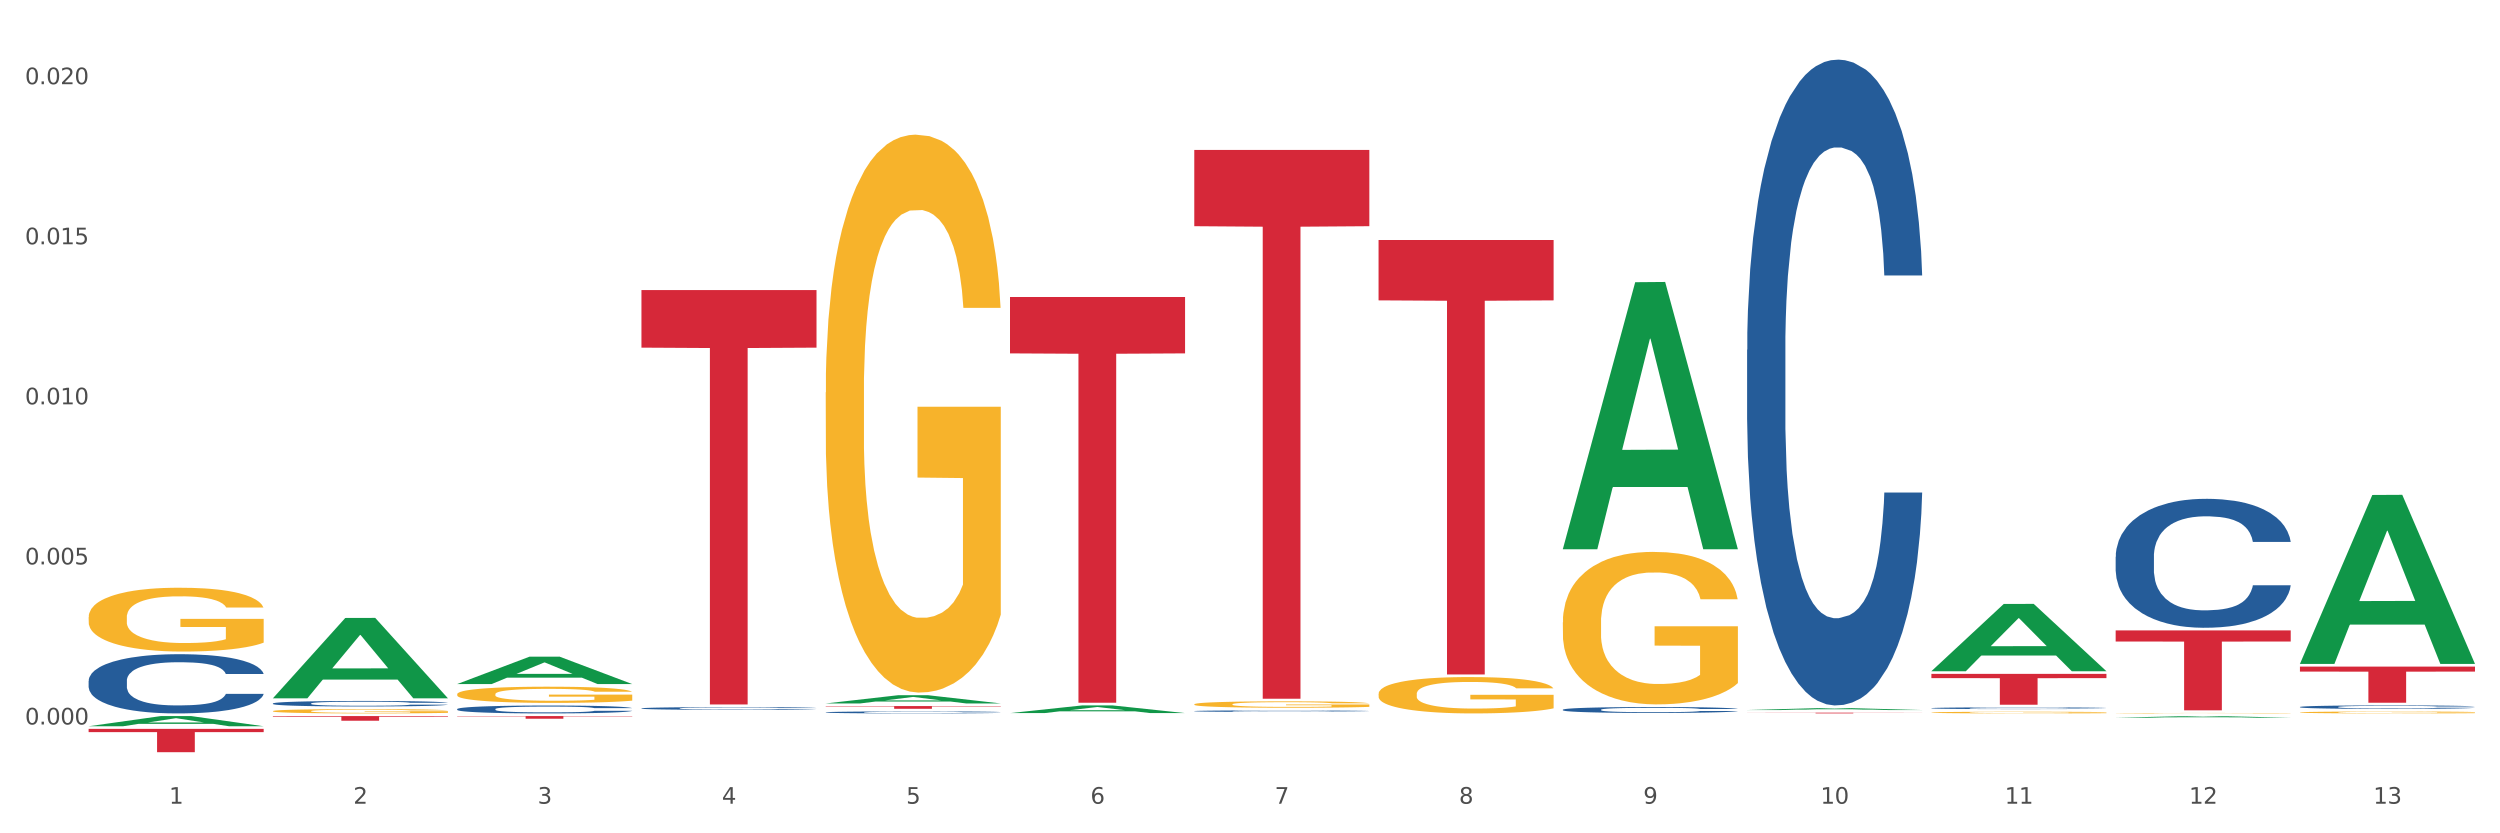 <?xml version="1.0" encoding="utf-8" standalone="no"?>
<!DOCTYPE svg PUBLIC "-//W3C//DTD SVG 1.1//EN"
  "http://www.w3.org/Graphics/SVG/1.1/DTD/svg11.dtd">
<svg xmlns:xlink="http://www.w3.org/1999/xlink" width="1080pt" height="360pt" viewBox="0 0 1080 360" xmlns="http://www.w3.org/2000/svg" version="1.1">
 <rect x="0" y="0" width="1080" height="360" fill="#333333" stroke="none"/>
 <defs>
  <style type="text/css">*{stroke-linejoin: round; stroke-linecap: butt}</style>
 </defs>
 <g id="figure_1">
  <g id="patch_1">
   <path d="M 0 360 
L 1080 360 
L 1080 0 
L 0 0 
z
" style="fill: #ffffff; stroke: #ffffff; stroke-linejoin: miter"/>
  </g>
  <g id="axes_1">
   <g id="matplotlib.axis_1">
    <g id="xtick_1">
     <g id="text_1">
      <!-- 1 -->
      <g style="fill: #4d4d4d" transform="translate(73.043 347.204) scale(0.096 -0.096)">
       <defs>
        <path id="DejaVuSans-31" d="M 794 531 
L 1825 531 
L 1825 4091 
L 703 3866 
L 703 4441 
L 1819 4666 
L 2450 4666 
L 2450 531 
L 3481 531 
L 3481 0 
L 794 0 
L 794 531 
z
" transform="scale(0.016)"/>
       </defs>
       <use xlink:href="#DejaVuSans-31"/>
      </g>
     </g>
    </g>
    <g id="xtick_2">
     <g id="text_2">
      <!-- 2 -->
      <g style="fill: #4d4d4d" transform="translate(152.65 347.204) scale(0.096 -0.096)">
       <defs>
        <path id="DejaVuSans-32" d="M 1228 531 
L 3431 531 
L 3431 0 
L 469 0 
L 469 531 
Q 828 903 1448 1529 
Q 2069 2156 2228 2338 
Q 2531 2678 2651 2914 
Q 2772 3150 2772 3378 
Q 2772 3750 2511 3984 
Q 2250 4219 1831 4219 
Q 1534 4219 1204 4116 
Q 875 4013 500 3803 
L 500 4441 
Q 881 4594 1212 4672 
Q 1544 4750 1819 4750 
Q 2544 4750 2975 4387 
Q 3406 4025 3406 3419 
Q 3406 3131 3298 2873 
Q 3191 2616 2906 2266 
Q 2828 2175 2409 1742 
Q 1991 1309 1228 531 
z
" transform="scale(0.016)"/>
       </defs>
       <use xlink:href="#DejaVuSans-32"/>
      </g>
     </g>
    </g>
    <g id="xtick_3">
     <g id="text_3">
      <!-- 3 -->
      <g style="fill: #4d4d4d" transform="translate(232.258 347.204) scale(0.096 -0.096)">
       <defs>
        <path id="DejaVuSans-33" d="M 2597 2516 
Q 3050 2419 3304 2112 
Q 3559 1806 3559 1356 
Q 3559 666 3084 287 
Q 2609 -91 1734 -91 
Q 1441 -91 1130 -33 
Q 819 25 488 141 
L 488 750 
Q 750 597 1062 519 
Q 1375 441 1716 441 
Q 2309 441 2620 675 
Q 2931 909 2931 1356 
Q 2931 1769 2642 2001 
Q 2353 2234 1838 2234 
L 1294 2234 
L 1294 2753 
L 1863 2753 
Q 2328 2753 2575 2939 
Q 2822 3125 2822 3475 
Q 2822 3834 2567 4026 
Q 2313 4219 1838 4219 
Q 1578 4219 1281 4162 
Q 984 4106 628 3988 
L 628 4550 
Q 988 4650 1302 4700 
Q 1616 4750 1894 4750 
Q 2613 4750 3031 4423 
Q 3450 4097 3450 3541 
Q 3450 3153 3228 2886 
Q 3006 2619 2597 2516 
z
" transform="scale(0.016)"/>
       </defs>
       <use xlink:href="#DejaVuSans-33"/>
      </g>
     </g>
    </g>
    <g id="xtick_4">
     <g id="text_4">
      <!-- 4 -->
      <g style="fill: #4d4d4d" transform="translate(311.865 347.204) scale(0.096 -0.096)">
       <defs>
        <path id="DejaVuSans-34" d="M 2419 4116 
L 825 1625 
L 2419 1625 
L 2419 4116 
z
M 2253 4666 
L 3047 4666 
L 3047 1625 
L 3713 1625 
L 3713 1100 
L 3047 1100 
L 3047 0 
L 2419 0 
L 2419 1100 
L 313 1100 
L 313 1709 
L 2253 4666 
z
" transform="scale(0.016)"/>
       </defs>
       <use xlink:href="#DejaVuSans-34"/>
      </g>
     </g>
    </g>
    <g id="xtick_5">
     <g id="text_5">
      <!-- 5 -->
      <g style="fill: #4d4d4d" transform="translate(391.473 347.204) scale(0.096 -0.096)">
       <defs>
        <path id="DejaVuSans-35" d="M 691 4666 
L 3169 4666 
L 3169 4134 
L 1269 4134 
L 1269 2991 
Q 1406 3038 1543 3061 
Q 1681 3084 1819 3084 
Q 2600 3084 3056 2656 
Q 3513 2228 3513 1497 
Q 3513 744 3044 326 
Q 2575 -91 1722 -91 
Q 1428 -91 1123 -41 
Q 819 9 494 109 
L 494 744 
Q 775 591 1075 516 
Q 1375 441 1709 441 
Q 2250 441 2565 725 
Q 2881 1009 2881 1497 
Q 2881 1984 2565 2268 
Q 2250 2553 1709 2553 
Q 1456 2553 1204 2497 
Q 953 2441 691 2322 
L 691 4666 
z
" transform="scale(0.016)"/>
       </defs>
       <use xlink:href="#DejaVuSans-35"/>
      </g>
     </g>
    </g>
    <g id="xtick_6">
     <g id="text_6">
      <!-- 6 -->
      <g style="fill: #4d4d4d" transform="translate(471.08 347.204) scale(0.096 -0.096)">
       <defs>
        <path id="DejaVuSans-36" d="M 2113 2584 
Q 1688 2584 1439 2293 
Q 1191 2003 1191 1497 
Q 1191 994 1439 701 
Q 1688 409 2113 409 
Q 2538 409 2786 701 
Q 3034 994 3034 1497 
Q 3034 2003 2786 2293 
Q 2538 2584 2113 2584 
z
M 3366 4563 
L 3366 3988 
Q 3128 4100 2886 4159 
Q 2644 4219 2406 4219 
Q 1781 4219 1451 3797 
Q 1122 3375 1075 2522 
Q 1259 2794 1537 2939 
Q 1816 3084 2150 3084 
Q 2853 3084 3261 2657 
Q 3669 2231 3669 1497 
Q 3669 778 3244 343 
Q 2819 -91 2113 -91 
Q 1303 -91 875 529 
Q 447 1150 447 2328 
Q 447 3434 972 4092 
Q 1497 4750 2381 4750 
Q 2619 4750 2861 4703 
Q 3103 4656 3366 4563 
z
" transform="scale(0.016)"/>
       </defs>
       <use xlink:href="#DejaVuSans-36"/>
      </g>
     </g>
    </g>
    <g id="xtick_7">
     <g id="text_7">
      <!-- 7 -->
      <g style="fill: #4d4d4d" transform="translate(550.688 347.204) scale(0.096 -0.096)">
       <defs>
        <path id="DejaVuSans-37" d="M 525 4666 
L 3525 4666 
L 3525 4397 
L 1831 0 
L 1172 0 
L 2766 4134 
L 525 4134 
L 525 4666 
z
" transform="scale(0.016)"/>
       </defs>
       <use xlink:href="#DejaVuSans-37"/>
      </g>
     </g>
    </g>
    <g id="xtick_8">
     <g id="text_8">
      <!-- 8 -->
      <g style="fill: #4d4d4d" transform="translate(630.295 347.204) scale(0.096 -0.096)">
       <defs>
        <path id="DejaVuSans-38" d="M 2034 2216 
Q 1584 2216 1326 1975 
Q 1069 1734 1069 1313 
Q 1069 891 1326 650 
Q 1584 409 2034 409 
Q 2484 409 2743 651 
Q 3003 894 3003 1313 
Q 3003 1734 2745 1975 
Q 2488 2216 2034 2216 
z
M 1403 2484 
Q 997 2584 770 2862 
Q 544 3141 544 3541 
Q 544 4100 942 4425 
Q 1341 4750 2034 4750 
Q 2731 4750 3128 4425 
Q 3525 4100 3525 3541 
Q 3525 3141 3298 2862 
Q 3072 2584 2669 2484 
Q 3125 2378 3379 2068 
Q 3634 1759 3634 1313 
Q 3634 634 3220 271 
Q 2806 -91 2034 -91 
Q 1263 -91 848 271 
Q 434 634 434 1313 
Q 434 1759 690 2068 
Q 947 2378 1403 2484 
z
M 1172 3481 
Q 1172 3119 1398 2916 
Q 1625 2713 2034 2713 
Q 2441 2713 2670 2916 
Q 2900 3119 2900 3481 
Q 2900 3844 2670 4047 
Q 2441 4250 2034 4250 
Q 1625 4250 1398 4047 
Q 1172 3844 1172 3481 
z
" transform="scale(0.016)"/>
       </defs>
       <use xlink:href="#DejaVuSans-38"/>
      </g>
     </g>
    </g>
    <g id="xtick_9">
     <g id="text_9">
      <!-- 9 -->
      <g style="fill: #4d4d4d" transform="translate(709.902 347.204) scale(0.096 -0.096)">
       <defs>
        <path id="DejaVuSans-39" d="M 703 97 
L 703 672 
Q 941 559 1184 500 
Q 1428 441 1663 441 
Q 2288 441 2617 861 
Q 2947 1281 2994 2138 
Q 2813 1869 2534 1725 
Q 2256 1581 1919 1581 
Q 1219 1581 811 2004 
Q 403 2428 403 3163 
Q 403 3881 828 4315 
Q 1253 4750 1959 4750 
Q 2769 4750 3195 4129 
Q 3622 3509 3622 2328 
Q 3622 1225 3098 567 
Q 2575 -91 1691 -91 
Q 1453 -91 1209 -44 
Q 966 3 703 97 
z
M 1959 2075 
Q 2384 2075 2632 2365 
Q 2881 2656 2881 3163 
Q 2881 3666 2632 3958 
Q 2384 4250 1959 4250 
Q 1534 4250 1286 3958 
Q 1038 3666 1038 3163 
Q 1038 2656 1286 2365 
Q 1534 2075 1959 2075 
z
" transform="scale(0.016)"/>
       </defs>
       <use xlink:href="#DejaVuSans-39"/>
      </g>
     </g>
    </g>
    <g id="xtick_10">
     <g id="text_10">
      <!-- 10 -->
      <g style="fill: #4d4d4d" transform="translate(786.456 347.204) scale(0.096 -0.096)">
       <defs>
        <path id="DejaVuSans-30" d="M 2034 4250 
Q 1547 4250 1301 3770 
Q 1056 3291 1056 2328 
Q 1056 1369 1301 889 
Q 1547 409 2034 409 
Q 2525 409 2770 889 
Q 3016 1369 3016 2328 
Q 3016 3291 2770 3770 
Q 2525 4250 2034 4250 
z
M 2034 4750 
Q 2819 4750 3233 4129 
Q 3647 3509 3647 2328 
Q 3647 1150 3233 529 
Q 2819 -91 2034 -91 
Q 1250 -91 836 529 
Q 422 1150 422 2328 
Q 422 3509 836 4129 
Q 1250 4750 2034 4750 
z
" transform="scale(0.016)"/>
       </defs>
       <use xlink:href="#DejaVuSans-31"/>
       <use xlink:href="#DejaVuSans-30" transform="translate(63.623 0)"/>
      </g>
     </g>
    </g>
    <g id="xtick_11">
     <g id="text_11">
      <!-- 11 -->
      <g style="fill: #4d4d4d" transform="translate(866.063 347.204) scale(0.096 -0.096)">
       <use xlink:href="#DejaVuSans-31"/>
       <use xlink:href="#DejaVuSans-31" transform="translate(63.623 0)"/>
      </g>
     </g>
    </g>
    <g id="xtick_12">
     <g id="text_12">
      <!-- 12 -->
      <g style="fill: #4d4d4d" transform="translate(945.671 347.204) scale(0.096 -0.096)">
       <use xlink:href="#DejaVuSans-31"/>
       <use xlink:href="#DejaVuSans-32" transform="translate(63.623 0)"/>
      </g>
     </g>
    </g>
    <g id="xtick_13">
     <g id="text_13">
      <!-- 13 -->
      <g style="fill: #4d4d4d" transform="translate(1025.278 347.204) scale(0.096 -0.096)">
       <use xlink:href="#DejaVuSans-31"/>
       <use xlink:href="#DejaVuSans-33" transform="translate(63.623 0)"/>
      </g>
     </g>
    </g>
    <g id="xtick_14"/>
    <g id="xtick_15"/>
    <g id="xtick_16"/>
    <g id="xtick_17"/>
    <g id="xtick_18"/>
    <g id="xtick_19"/>
    <g id="xtick_20"/>
    <g id="xtick_21"/>
    <g id="xtick_22"/>
    <g id="xtick_23"/>
    <g id="xtick_24"/>
    <g id="xtick_25"/>
   </g>
   <g id="matplotlib.axis_2">
    <g id="ytick_1">
     <g id="text_14">
      <!-- 0.000 -->
      <g style="fill: #4d4d4d" transform="translate(10.8 312.98) scale(0.096 -0.096)">
       <defs>
        <path id="DejaVuSans-2e" d="M 684 794 
L 1344 794 
L 1344 0 
L 684 0 
L 684 794 
z
" transform="scale(0.016)"/>
       </defs>
       <use xlink:href="#DejaVuSans-30"/>
       <use xlink:href="#DejaVuSans-2e" transform="translate(63.623 0)"/>
       <use xlink:href="#DejaVuSans-30" transform="translate(95.41 0)"/>
       <use xlink:href="#DejaVuSans-30" transform="translate(159.033 0)"/>
       <use xlink:href="#DejaVuSans-30" transform="translate(222.656 0)"/>
      </g>
     </g>
    </g>
    <g id="ytick_2">
     <g id="text_15">
      <!-- 0.005 -->
      <g style="fill: #4d4d4d" transform="translate(10.8 243.83) scale(0.096 -0.096)">
       <use xlink:href="#DejaVuSans-30"/>
       <use xlink:href="#DejaVuSans-2e" transform="translate(63.623 0)"/>
       <use xlink:href="#DejaVuSans-30" transform="translate(95.41 0)"/>
       <use xlink:href="#DejaVuSans-30" transform="translate(159.033 0)"/>
       <use xlink:href="#DejaVuSans-35" transform="translate(222.656 0)"/>
      </g>
     </g>
    </g>
    <g id="ytick_3">
     <g id="text_16">
      <!-- 0.010 -->
      <g style="fill: #4d4d4d" transform="translate(10.8 174.681) scale(0.096 -0.096)">
       <use xlink:href="#DejaVuSans-30"/>
       <use xlink:href="#DejaVuSans-2e" transform="translate(63.623 0)"/>
       <use xlink:href="#DejaVuSans-30" transform="translate(95.41 0)"/>
       <use xlink:href="#DejaVuSans-31" transform="translate(159.033 0)"/>
       <use xlink:href="#DejaVuSans-30" transform="translate(222.656 0)"/>
      </g>
     </g>
    </g>
    <g id="ytick_4">
     <g id="text_17">
      <!-- 0.015 -->
      <g style="fill: #4d4d4d" transform="translate(10.8 105.531) scale(0.096 -0.096)">
       <use xlink:href="#DejaVuSans-30"/>
       <use xlink:href="#DejaVuSans-2e" transform="translate(63.623 0)"/>
       <use xlink:href="#DejaVuSans-30" transform="translate(95.41 0)"/>
       <use xlink:href="#DejaVuSans-31" transform="translate(159.033 0)"/>
       <use xlink:href="#DejaVuSans-35" transform="translate(222.656 0)"/>
      </g>
     </g>
    </g>
    <g id="ytick_5">
     <g id="text_18">
      <!-- 0.020 -->
      <g style="fill: #4d4d4d" transform="translate(10.8 36.381) scale(0.096 -0.096)">
       <use xlink:href="#DejaVuSans-30"/>
       <use xlink:href="#DejaVuSans-2e" transform="translate(63.623 0)"/>
       <use xlink:href="#DejaVuSans-30" transform="translate(95.41 0)"/>
       <use xlink:href="#DejaVuSans-32" transform="translate(159.033 0)"/>
       <use xlink:href="#DejaVuSans-30" transform="translate(222.656 0)"/>
      </g>
     </g>
    </g>
    <g id="ytick_6"/>
    <g id="ytick_7"/>
    <g id="ytick_8"/>
    <g id="ytick_9"/>
   </g>
   <g id="PolyCollection_1">
    <path d="M 38.283 313.733 
L 38.361 313.729 
L 69.547 309.337 
L 82.49 309.333 
L 113.91 313.742 
L 98.941 313.742 
L 92.158 312.715 
L 59.958 312.715 
L 59.724 312.731 
L 53.175 313.742 
L 38.283 313.742 
L 38.283 313.733 
L 64.012 312.102 
L 88.103 312.098 
L 76.175 310.272 
L 76.019 310.264 
L 75.863 310.277 
L 63.934 312.098 
L 64.012 312.102 
L 38.283 313.733 
z
" clip-path="url(#p6e4ea2edbc)" style="fill: #109648"/>
    <path d="M 834.358 291.107 
L 909.985 291.107 
L 909.985 292.959 
L 880.236 292.972 
L 880.236 304.436 
L 863.928 304.436 
L 863.928 292.972 
L 834.358 292.959 
L 834.358 291.119 
L 834.358 291.107 
z
" clip-path="url(#p6e4ea2edbc)" style="fill: #d62839"/>
    <path d="M 754.75 307.87 
L 830.378 307.87 
L 830.378 307.915 
L 800.628 307.916 
L 800.628 308.198 
L 784.32 308.198 
L 784.32 307.916 
L 754.75 307.915 
L 754.75 307.87 
L 754.75 307.87 
z
" clip-path="url(#p6e4ea2edbc)" style="fill: #d62839"/>
    <path d="M 38.283 294.108 
L 38.372 294.085 
L 38.372 293.43 
L 38.641 292.542 
L 39.624 290.907 
L 40.875 289.668 
L 43.021 288.219 
L 44.183 287.612 
L 45.703 286.934 
L 48.831 285.836 
L 52.407 284.901 
L 54.91 284.387 
L 56.788 284.06 
L 60.989 283.476 
L 63.403 283.219 
L 65.906 283.009 
L 68.051 282.868 
L 71.627 282.705 
L 74.487 282.635 
L 77.795 282.611 
L 80.566 282.635 
L 84.231 282.728 
L 89.595 283.009 
L 91.651 283.172 
L 94.422 283.453 
L 97.283 283.826 
L 99.607 284.2 
L 102.289 284.738 
L 105.06 285.439 
L 107.742 286.327 
L 109.619 287.145 
L 111.139 288.009 
L 112.48 289.061 
L 113.463 290.206 
L 113.91 291.164 
L 97.551 291.164 
L 97.104 290.299 
L 96.21 289.364 
L 95.316 288.734 
L 94.333 288.219 
L 92.813 287.635 
L 91.472 287.261 
L 89.237 286.817 
L 87.181 286.537 
L 85.483 286.373 
L 83.427 286.233 
L 79.047 286.093 
L 75.918 286.093 
L 73.951 286.14 
L 71.537 286.257 
L 69.481 286.42 
L 67.068 286.701 
L 65.191 287.004 
L 63.313 287.402 
L 62.241 287.682 
L 60.631 288.196 
L 59.559 288.617 
L 58.128 289.341 
L 57.324 289.855 
L 55.894 291.187 
L 55.268 292.169 
L 55 292.846 
L 54.821 293.594 
L 54.821 297.239 
L 55.357 298.875 
L 55.804 299.576 
L 56.519 300.37 
L 57.86 301.399 
L 59.827 302.403 
L 61.883 303.128 
L 63.581 303.572 
L 65.191 303.899 
L 66.8 304.156 
L 68.766 304.39 
L 70.375 304.53 
L 72.789 304.67 
L 75.65 304.74 
L 77.884 304.74 
L 82.444 304.623 
L 84.5 304.506 
L 86.466 304.343 
L 88.612 304.086 
L 90.31 303.805 
L 91.293 303.595 
L 92.903 303.151 
L 94.154 302.684 
L 95.227 302.146 
L 95.942 301.679 
L 96.747 300.978 
L 97.372 300.183 
L 97.551 299.763 
L 113.91 299.763 
L 113.553 300.604 
L 112.927 301.422 
L 111.675 302.52 
L 110.692 303.151 
L 109.172 303.922 
L 107.563 304.577 
L 105.328 305.301 
L 103.272 305.838 
L 101.127 306.306 
L 98.803 306.726 
L 94.601 307.311 
L 93.081 307.474 
L 89.863 307.754 
L 87.36 307.918 
L 83.695 308.082 
L 79.94 308.175 
L 76.007 308.198 
L 72.521 308.152 
L 68.677 308.012 
L 66.263 307.871 
L 63.581 307.661 
L 60.453 307.334 
L 57.503 306.937 
L 54.731 306.469 
L 52.139 305.932 
L 49.725 305.324 
L 46.597 304.319 
L 44.272 303.338 
L 42.574 302.427 
L 41.412 301.656 
L 40.25 300.674 
L 39.624 299.997 
L 38.641 298.361 
L 38.283 296.842 
L 38.283 294.108 
z
" clip-path="url(#p6e4ea2edbc)" style="fill: #255c99"/>
    <path d="M 117.89 303.885 
L 117.98 303.883 
L 117.98 303.822 
L 118.248 303.739 
L 119.231 303.586 
L 120.483 303.471 
L 122.628 303.335 
L 123.79 303.279 
L 125.31 303.215 
L 128.439 303.113 
L 132.015 303.026 
L 134.518 302.978 
L 136.395 302.947 
L 140.597 302.893 
L 143.01 302.869 
L 145.513 302.849 
L 147.659 302.836 
L 151.234 302.821 
L 154.095 302.814 
L 157.403 302.812 
L 160.174 302.814 
L 163.839 302.823 
L 169.203 302.849 
L 171.259 302.864 
L 174.03 302.891 
L 176.89 302.925 
L 179.215 302.96 
L 181.896 303.01 
L 184.668 303.076 
L 187.349 303.159 
L 189.227 303.235 
L 190.746 303.316 
L 192.087 303.414 
L 193.071 303.521 
L 193.518 303.61 
L 177.159 303.61 
L 176.712 303.529 
L 175.818 303.442 
L 174.924 303.383 
L 173.94 303.335 
L 172.421 303.281 
L 171.08 303.246 
L 168.845 303.205 
L 166.789 303.178 
L 165.09 303.163 
L 163.034 303.15 
L 158.654 303.137 
L 155.525 303.137 
L 153.559 303.141 
L 151.145 303.152 
L 149.089 303.167 
L 146.675 303.194 
L 144.798 303.222 
L 142.921 303.259 
L 141.848 303.285 
L 140.239 303.333 
L 139.166 303.372 
L 137.736 303.44 
L 136.931 303.488 
L 135.501 303.612 
L 134.875 303.704 
L 134.607 303.767 
L 134.428 303.837 
L 134.428 304.177 
L 134.965 304.33 
L 135.412 304.395 
L 136.127 304.469 
L 137.468 304.565 
L 139.434 304.659 
L 141.49 304.727 
L 143.189 304.768 
L 144.798 304.799 
L 146.407 304.823 
L 148.374 304.844 
L 149.983 304.857 
L 152.396 304.871 
L 155.257 304.877 
L 157.492 304.877 
L 162.051 304.866 
L 164.107 304.855 
L 166.074 304.84 
L 168.219 304.816 
L 169.918 304.79 
L 170.901 304.77 
L 172.51 304.729 
L 173.762 304.685 
L 174.834 304.635 
L 175.549 304.591 
L 176.354 304.526 
L 176.98 304.452 
L 177.159 304.413 
L 193.518 304.413 
L 193.16 304.491 
L 192.534 304.567 
L 191.283 304.67 
L 190.299 304.729 
L 188.78 304.801 
L 187.171 304.862 
L 184.936 304.929 
L 182.88 304.98 
L 180.734 305.023 
L 178.41 305.062 
L 174.209 305.117 
L 172.689 305.132 
L 169.471 305.158 
L 166.968 305.174 
L 163.303 305.189 
L 159.548 305.198 
L 155.615 305.2 
L 152.128 305.195 
L 148.284 305.182 
L 145.871 305.169 
L 143.189 305.15 
L 140.06 305.119 
L 137.11 305.082 
L 134.339 305.038 
L 131.747 304.988 
L 129.333 304.932 
L 126.204 304.838 
L 123.88 304.746 
L 122.181 304.661 
L 121.019 304.589 
L 119.857 304.498 
L 119.231 304.434 
L 118.248 304.282 
L 117.89 304.14 
L 117.89 303.885 
z
" clip-path="url(#p6e4ea2edbc)" style="fill: #255c99"/>
    <path d="M 197.498 306.319 
L 197.587 306.316 
L 197.587 306.229 
L 197.856 306.111 
L 198.839 305.892 
L 200.09 305.727 
L 202.236 305.534 
L 203.398 305.453 
L 204.918 305.363 
L 208.046 305.216 
L 211.622 305.092 
L 214.125 305.023 
L 216.002 304.979 
L 220.204 304.902 
L 222.618 304.867 
L 225.121 304.839 
L 227.266 304.82 
L 230.842 304.799 
L 233.702 304.789 
L 237.01 304.786 
L 239.781 304.789 
L 243.446 304.802 
L 248.81 304.839 
L 250.866 304.861 
L 253.637 304.898 
L 256.498 304.948 
L 258.822 304.998 
L 261.504 305.07 
L 264.275 305.163 
L 266.957 305.282 
L 268.834 305.391 
L 270.354 305.506 
L 271.695 305.646 
L 272.678 305.799 
L 273.125 305.927 
L 256.766 305.927 
L 256.319 305.811 
L 255.425 305.687 
L 254.531 305.603 
L 253.548 305.534 
L 252.028 305.456 
L 250.687 305.406 
L 248.452 305.347 
L 246.396 305.31 
L 244.698 305.288 
L 242.642 305.269 
L 238.262 305.251 
L 235.133 305.251 
L 233.166 305.257 
L 230.752 305.272 
L 228.696 305.294 
L 226.283 305.332 
L 224.406 305.372 
L 222.528 305.425 
L 221.456 305.462 
L 219.846 305.531 
L 218.774 305.587 
L 217.343 305.684 
L 216.539 305.752 
L 215.109 305.93 
L 214.483 306.061 
L 214.215 306.151 
L 214.036 306.251 
L 214.036 306.737 
L 214.572 306.955 
L 215.019 307.049 
L 215.734 307.155 
L 217.075 307.292 
L 219.042 307.426 
L 221.098 307.522 
L 222.796 307.581 
L 224.406 307.625 
L 226.015 307.659 
L 227.981 307.691 
L 229.59 307.709 
L 232.004 307.728 
L 234.865 307.737 
L 237.099 307.737 
L 241.658 307.722 
L 243.715 307.706 
L 245.681 307.684 
L 247.827 307.65 
L 249.525 307.613 
L 250.508 307.585 
L 252.118 307.525 
L 253.369 307.463 
L 254.442 307.391 
L 255.157 307.329 
L 255.961 307.236 
L 256.587 307.13 
L 256.766 307.074 
L 273.125 307.074 
L 272.768 307.186 
L 272.142 307.295 
L 270.89 307.441 
L 269.907 307.525 
L 268.387 307.628 
L 266.778 307.715 
L 264.543 307.812 
L 262.487 307.884 
L 260.342 307.946 
L 258.018 308.002 
L 253.816 308.08 
L 252.296 308.102 
L 249.078 308.139 
L 246.575 308.161 
L 242.91 308.183 
L 239.155 308.195 
L 235.222 308.198 
L 231.736 308.192 
L 227.892 308.174 
L 225.478 308.155 
L 222.796 308.127 
L 219.668 308.083 
L 216.718 308.03 
L 213.946 307.968 
L 211.354 307.896 
L 208.94 307.815 
L 205.812 307.681 
L 203.487 307.55 
L 201.789 307.429 
L 200.627 307.326 
L 199.465 307.195 
L 198.839 307.105 
L 197.856 306.887 
L 197.498 306.684 
L 197.498 306.319 
z
" clip-path="url(#p6e4ea2edbc)" style="fill: #255c99"/>
    <path d="M 38.283 266.642 
L 38.372 266.617 
L 38.372 265.71 
L 38.551 264.929 
L 39.444 263.04 
L 40.783 261.479 
L 41.765 260.647 
L 42.747 259.967 
L 43.908 259.287 
L 45.337 258.582 
L 47.926 257.55 
L 49.533 257.021 
L 51.498 256.466 
L 55.069 255.66 
L 57.659 255.207 
L 60.337 254.829 
L 64.712 254.376 
L 67.57 254.174 
L 70.605 254.023 
L 74.266 253.923 
L 77.034 253.897 
L 83.106 253.973 
L 88.284 254.2 
L 90.784 254.376 
L 93.999 254.678 
L 95.695 254.88 
L 98.463 255.283 
L 101.32 255.812 
L 103.285 256.265 
L 106.231 257.121 
L 108.464 257.978 
L 110.517 259.036 
L 111.589 259.766 
L 112.392 260.446 
L 113.107 261.227 
L 113.821 262.461 
L 97.749 262.461 
L 97.124 261.579 
L 96.142 260.748 
L 94.713 259.942 
L 93.463 259.439 
L 91.32 258.809 
L 89.356 258.406 
L 87.302 258.104 
L 84.802 257.852 
L 82.838 257.726 
L 80.07 257.625 
L 74.623 257.65 
L 70.962 257.852 
L 68.462 258.104 
L 66.855 258.33 
L 65.427 258.582 
L 63.819 258.935 
L 61.944 259.464 
L 60.605 259.942 
L 59.266 260.547 
L 58.194 261.151 
L 57.212 261.856 
L 56.409 262.612 
L 55.783 263.393 
L 55.248 264.35 
L 54.801 265.937 
L 54.801 269.387 
L 54.98 270.168 
L 55.426 271.201 
L 55.962 271.982 
L 56.855 272.913 
L 57.659 273.543 
L 59.176 274.45 
L 60.873 275.205 
L 62.212 275.684 
L 63.552 276.087 
L 65.873 276.641 
L 68.462 277.095 
L 70.695 277.372 
L 73.73 277.623 
L 75.784 277.724 
L 77.57 277.775 
L 81.945 277.775 
L 85.07 277.699 
L 88.552 277.523 
L 91.231 277.296 
L 93.463 277.019 
L 95.963 276.566 
L 97.57 276.137 
L 97.57 270.873 
L 77.927 270.848 
L 77.927 267.347 
L 113.91 267.347 
L 113.91 277.623 
L 112.392 278.152 
L 110.696 278.631 
L 108.91 279.059 
L 106.231 279.588 
L 103.017 280.092 
L 100.16 280.444 
L 97.124 280.747 
L 93.552 281.024 
L 88.909 281.276 
L 86.052 281.376 
L 82.481 281.452 
L 78.284 281.477 
L 74.623 281.427 
L 71.052 281.301 
L 67.302 281.074 
L 63.641 280.747 
L 60.873 280.419 
L 58.105 280.016 
L 55.158 279.487 
L 52.837 278.984 
L 51.051 278.53 
L 49.087 277.951 
L 46.944 277.195 
L 45.337 276.515 
L 43.908 275.81 
L 42.39 274.903 
L 41.319 274.122 
L 40.247 273.14 
L 39.622 272.41 
L 38.908 271.276 
L 38.372 269.69 
L 38.283 266.642 
z
" clip-path="url(#p6e4ea2edbc)" style="fill: #f7b32b"/>
    <path d="M 356.713 307.719 
L 356.802 307.719 
L 356.802 307.696 
L 357.071 307.666 
L 358.054 307.611 
L 359.305 307.569 
L 361.451 307.519 
L 362.613 307.499 
L 364.133 307.476 
L 367.261 307.438 
L 370.837 307.406 
L 373.34 307.389 
L 375.217 307.378 
L 379.419 307.358 
L 381.833 307.349 
L 384.336 307.342 
L 386.481 307.337 
L 390.057 307.332 
L 392.917 307.329 
L 396.225 307.329 
L 398.996 307.329 
L 402.661 307.333 
L 408.025 307.342 
L 410.081 307.348 
L 412.852 307.357 
L 415.713 307.37 
L 418.037 307.383 
L 420.719 307.401 
L 423.49 307.425 
L 426.172 307.455 
L 428.049 307.483 
L 429.569 307.512 
L 430.91 307.548 
L 431.893 307.587 
L 432.34 307.619 
L 415.981 307.619 
L 415.534 307.59 
L 414.64 307.558 
L 413.746 307.537 
L 412.763 307.519 
L 411.243 307.499 
L 409.902 307.487 
L 407.667 307.472 
L 405.611 307.462 
L 403.913 307.456 
L 401.857 307.452 
L 397.477 307.447 
L 394.348 307.447 
L 392.381 307.449 
L 389.967 307.453 
L 387.911 307.458 
L 385.498 307.468 
L 383.62 307.478 
L 381.743 307.491 
L 380.67 307.501 
L 379.061 307.518 
L 377.989 307.533 
L 376.558 307.557 
L 375.754 307.575 
L 374.324 307.62 
L 373.698 307.654 
L 373.43 307.677 
L 373.251 307.702 
L 373.251 307.826 
L 373.787 307.881 
L 374.234 307.905 
L 374.949 307.932 
L 376.29 307.967 
L 378.257 308.001 
L 380.313 308.026 
L 382.011 308.041 
L 383.62 308.052 
L 385.23 308.061 
L 387.196 308.069 
L 388.805 308.074 
L 391.219 308.079 
L 394.08 308.081 
L 396.314 308.081 
L 400.873 308.077 
L 402.93 308.073 
L 404.896 308.067 
L 407.042 308.059 
L 408.74 308.049 
L 409.723 308.042 
L 411.333 308.027 
L 412.584 308.011 
L 413.657 307.993 
L 414.372 307.977 
L 415.176 307.953 
L 415.802 307.926 
L 415.981 307.912 
L 432.34 307.912 
L 431.983 307.94 
L 431.357 307.968 
L 430.105 308.005 
L 429.122 308.027 
L 427.602 308.053 
L 425.993 308.075 
L 423.758 308.1 
L 421.702 308.118 
L 419.557 308.134 
L 417.233 308.148 
L 413.031 308.168 
L 411.511 308.174 
L 408.293 308.183 
L 405.79 308.189 
L 402.125 308.194 
L 398.37 308.198 
L 394.437 308.198 
L 390.951 308.197 
L 387.107 308.192 
L 384.693 308.187 
L 382.011 308.18 
L 378.883 308.169 
L 375.933 308.156 
L 373.161 308.14 
L 370.569 308.121 
L 368.155 308.101 
L 365.027 308.067 
L 362.702 308.033 
L 361.004 308.002 
L 359.842 307.976 
L 358.68 307.943 
L 358.054 307.92 
L 357.071 307.864 
L 356.713 307.812 
L 356.713 307.719 
z
" clip-path="url(#p6e4ea2edbc)" style="fill: #255c99"/>
    <path d="M 515.928 307.184 
L 516.017 307.184 
L 516.017 307.167 
L 516.286 307.144 
L 517.269 307.101 
L 518.52 307.069 
L 520.666 307.032 
L 521.828 307.016 
L 523.348 306.998 
L 526.476 306.97 
L 530.052 306.946 
L 532.555 306.932 
L 534.432 306.924 
L 538.634 306.909 
L 541.048 306.902 
L 543.551 306.897 
L 545.696 306.893 
L 549.272 306.889 
L 552.132 306.887 
L 555.44 306.886 
L 558.211 306.887 
L 561.876 306.889 
L 567.24 306.897 
L 569.296 306.901 
L 572.067 306.908 
L 574.928 306.918 
L 577.252 306.928 
L 579.934 306.941 
L 582.705 306.96 
L 585.387 306.983 
L 587.264 307.004 
L 588.784 307.026 
L 590.125 307.054 
L 591.108 307.083 
L 591.555 307.108 
L 575.196 307.108 
L 574.749 307.086 
L 573.855 307.061 
L 572.961 307.045 
L 571.978 307.032 
L 570.458 307.017 
L 569.117 307.007 
L 566.882 306.995 
L 564.826 306.988 
L 563.128 306.984 
L 561.072 306.98 
L 556.691 306.977 
L 553.563 306.977 
L 551.596 306.978 
L 549.182 306.981 
L 547.126 306.985 
L 544.713 306.992 
L 542.835 307 
L 540.958 307.011 
L 539.885 307.018 
L 538.276 307.031 
L 537.204 307.042 
L 535.773 307.061 
L 534.969 307.074 
L 533.539 307.109 
L 532.913 307.134 
L 532.645 307.152 
L 532.466 307.171 
L 532.466 307.266 
L 533.002 307.308 
L 533.449 307.326 
L 534.164 307.347 
L 535.505 307.373 
L 537.472 307.4 
L 539.528 307.418 
L 541.226 307.43 
L 542.835 307.438 
L 544.445 307.445 
L 546.411 307.451 
L 548.02 307.455 
L 550.434 307.458 
L 553.295 307.46 
L 555.529 307.46 
L 560.088 307.457 
L 562.145 307.454 
L 564.111 307.45 
L 566.257 307.443 
L 567.955 307.436 
L 568.938 307.43 
L 570.548 307.419 
L 571.799 307.407 
L 572.872 307.393 
L 573.587 307.381 
L 574.391 307.363 
L 575.017 307.342 
L 575.196 307.331 
L 591.555 307.331 
L 591.197 307.353 
L 590.572 307.374 
L 589.32 307.403 
L 588.337 307.419 
L 586.817 307.439 
L 585.208 307.456 
L 582.973 307.475 
L 580.917 307.489 
L 578.772 307.501 
L 576.448 307.512 
L 572.246 307.527 
L 570.726 307.531 
L 567.508 307.538 
L 565.005 307.543 
L 561.34 307.547 
L 557.585 307.549 
L 553.652 307.55 
L 550.166 307.549 
L 546.322 307.545 
L 543.908 307.541 
L 541.226 307.536 
L 538.098 307.527 
L 535.148 307.517 
L 532.376 307.505 
L 529.784 307.491 
L 527.37 307.475 
L 524.242 307.449 
L 521.917 307.424 
L 520.219 307.4 
L 519.057 307.38 
L 517.895 307.355 
L 517.269 307.337 
L 516.286 307.295 
L 515.928 307.255 
L 515.928 307.184 
z
" clip-path="url(#p6e4ea2edbc)" style="fill: #255c99"/>
    <path d="M 675.143 306.583 
L 675.232 306.581 
L 675.232 306.515 
L 675.5 306.426 
L 676.484 306.262 
L 677.735 306.138 
L 679.881 305.993 
L 681.043 305.932 
L 682.563 305.864 
L 685.691 305.754 
L 689.267 305.66 
L 691.77 305.609 
L 693.647 305.576 
L 697.849 305.518 
L 700.263 305.492 
L 702.766 305.471 
L 704.911 305.457 
L 708.487 305.44 
L 711.347 305.433 
L 714.655 305.431 
L 717.426 305.433 
L 721.091 305.443 
L 726.455 305.471 
L 728.511 305.487 
L 731.282 305.515 
L 734.143 305.553 
L 736.467 305.59 
L 739.149 305.644 
L 741.92 305.714 
L 744.602 305.803 
L 746.479 305.885 
L 747.999 305.972 
L 749.34 306.077 
L 750.323 306.192 
L 750.77 306.288 
L 734.411 306.288 
L 733.964 306.201 
L 733.07 306.108 
L 732.176 306.045 
L 731.193 305.993 
L 729.673 305.934 
L 728.332 305.897 
L 726.097 305.852 
L 724.041 305.824 
L 722.343 305.808 
L 720.287 305.794 
L 715.906 305.78 
L 712.778 305.78 
L 710.811 305.785 
L 708.397 305.796 
L 706.341 305.813 
L 703.928 305.841 
L 702.05 305.871 
L 700.173 305.911 
L 699.1 305.939 
L 697.491 305.991 
L 696.419 306.033 
L 694.988 306.105 
L 694.184 306.157 
L 692.753 306.29 
L 692.128 306.389 
L 691.86 306.457 
L 691.681 306.532 
L 691.681 306.897 
L 692.217 307.061 
L 692.664 307.131 
L 693.379 307.211 
L 694.72 307.314 
L 696.687 307.414 
L 698.743 307.487 
L 700.441 307.532 
L 702.05 307.564 
L 703.66 307.59 
L 705.626 307.614 
L 707.235 307.628 
L 709.649 307.642 
L 712.51 307.649 
L 714.744 307.649 
L 719.303 307.637 
L 721.359 307.625 
L 723.326 307.609 
L 725.472 307.583 
L 727.17 307.555 
L 728.153 307.534 
L 729.763 307.489 
L 731.014 307.443 
L 732.087 307.389 
L 732.802 307.342 
L 733.606 307.272 
L 734.232 307.192 
L 734.411 307.15 
L 750.77 307.15 
L 750.412 307.234 
L 749.787 307.316 
L 748.535 307.426 
L 747.552 307.489 
L 746.032 307.567 
L 744.423 307.632 
L 742.188 307.705 
L 740.132 307.759 
L 737.987 307.806 
L 735.662 307.848 
L 731.461 307.906 
L 729.941 307.923 
L 726.723 307.951 
L 724.22 307.967 
L 720.555 307.984 
L 716.8 307.993 
L 712.867 307.995 
L 709.381 307.991 
L 705.537 307.977 
L 703.123 307.962 
L 700.441 307.941 
L 697.313 307.909 
L 694.363 307.869 
L 691.591 307.822 
L 688.999 307.768 
L 686.585 307.707 
L 683.457 307.607 
L 681.132 307.508 
L 679.434 307.417 
L 678.272 307.34 
L 677.11 307.241 
L 676.484 307.173 
L 675.5 307.009 
L 675.143 306.857 
L 675.143 306.583 
z
" clip-path="url(#p6e4ea2edbc)" style="fill: #255c99"/>
    <path d="M 754.75 151.117 
L 754.84 150.863 
L 754.84 143.728 
L 755.108 134.046 
L 756.091 116.211 
L 757.343 102.707 
L 759.488 86.91 
L 760.65 80.285 
L 762.17 72.896 
L 765.299 60.921 
L 768.875 50.729 
L 771.378 45.124 
L 773.255 41.557 
L 777.456 35.187 
L 779.87 32.384 
L 782.373 30.091 
L 784.519 28.562 
L 788.094 26.779 
L 790.955 26.014 
L 794.262 25.759 
L 797.034 26.014 
L 800.699 27.033 
L 806.062 30.091 
L 808.118 31.875 
L 810.89 34.932 
L 813.75 39.009 
L 816.075 43.085 
L 818.756 48.946 
L 821.528 56.589 
L 824.209 66.271 
L 826.087 75.189 
L 827.606 84.617 
L 828.947 96.082 
L 829.931 108.567 
L 830.378 119.013 
L 814.018 119.013 
L 813.572 109.586 
L 812.678 99.394 
L 811.784 92.515 
L 810.8 86.91 
L 809.281 80.54 
L 807.94 76.463 
L 805.705 71.622 
L 803.649 68.565 
L 801.95 66.781 
L 799.894 65.252 
L 795.514 63.724 
L 792.385 63.724 
L 790.419 64.233 
L 788.005 65.507 
L 785.949 67.291 
L 783.535 70.348 
L 781.658 73.66 
L 779.781 77.992 
L 778.708 81.049 
L 777.099 86.655 
L 776.026 91.241 
L 774.596 99.14 
L 773.791 104.745 
L 772.361 119.268 
L 771.735 129.97 
L 771.467 137.359 
L 771.288 145.512 
L 771.288 185.259 
L 771.825 203.095 
L 772.272 210.739 
L 772.987 219.402 
L 774.328 230.612 
L 776.294 241.569 
L 778.35 249.467 
L 780.049 254.308 
L 781.658 257.875 
L 783.267 260.678 
L 785.234 263.226 
L 786.843 264.755 
L 789.256 266.283 
L 792.117 267.048 
L 794.352 267.048 
L 798.911 265.774 
L 800.967 264.5 
L 802.934 262.716 
L 805.079 259.914 
L 806.778 256.856 
L 807.761 254.563 
L 809.37 249.722 
L 810.622 244.626 
L 811.694 238.766 
L 812.409 233.67 
L 813.214 226.026 
L 813.84 217.363 
L 814.018 212.777 
L 830.378 212.777 
L 830.02 221.95 
L 829.394 230.867 
L 828.143 242.843 
L 827.159 249.722 
L 825.64 258.13 
L 824.031 265.264 
L 821.796 273.163 
L 819.74 279.023 
L 817.594 284.119 
L 815.27 288.705 
L 811.068 295.075 
L 809.549 296.858 
L 806.331 299.916 
L 803.828 301.7 
L 800.162 303.483 
L 796.408 304.502 
L 792.475 304.757 
L 788.988 304.247 
L 785.144 302.719 
L 782.731 301.19 
L 780.049 298.897 
L 776.92 295.33 
L 773.97 290.998 
L 771.199 285.902 
L 768.606 280.042 
L 766.193 273.418 
L 763.064 262.462 
L 760.74 251.76 
L 759.041 241.823 
L 757.879 233.415 
L 756.717 222.714 
L 756.091 215.325 
L 755.108 197.489 
L 754.75 180.928 
L 754.75 151.117 
z
" clip-path="url(#p6e4ea2edbc)" style="fill: #255c99"/>
    <path d="M 834.358 305.915 
L 834.447 305.914 
L 834.447 305.895 
L 834.715 305.868 
L 835.699 305.819 
L 836.95 305.782 
L 839.096 305.738 
L 840.258 305.72 
L 841.778 305.7 
L 844.906 305.667 
L 848.482 305.639 
L 850.985 305.623 
L 852.862 305.614 
L 857.064 305.596 
L 859.478 305.588 
L 861.981 305.582 
L 864.126 305.578 
L 867.702 305.573 
L 870.562 305.571 
L 873.87 305.57 
L 876.641 305.571 
L 880.306 305.574 
L 885.67 305.582 
L 887.726 305.587 
L 890.497 305.595 
L 893.358 305.607 
L 895.682 305.618 
L 898.364 305.634 
L 901.135 305.655 
L 903.817 305.682 
L 905.694 305.706 
L 907.214 305.732 
L 908.555 305.764 
L 909.538 305.798 
L 909.985 305.827 
L 893.626 305.827 
L 893.179 305.801 
L 892.285 305.773 
L 891.391 305.754 
L 890.408 305.738 
L 888.888 305.721 
L 887.547 305.71 
L 885.312 305.696 
L 883.256 305.688 
L 881.558 305.683 
L 879.502 305.679 
L 875.121 305.675 
L 871.993 305.675 
L 870.026 305.676 
L 867.612 305.68 
L 865.556 305.684 
L 863.143 305.693 
L 861.265 305.702 
L 859.388 305.714 
L 858.315 305.722 
L 856.706 305.738 
L 855.634 305.75 
L 854.203 305.772 
L 853.399 305.787 
L 851.968 305.827 
L 851.343 305.857 
L 851.075 305.877 
L 850.896 305.9 
L 850.896 306.009 
L 851.432 306.058 
L 851.879 306.079 
L 852.594 306.103 
L 853.935 306.134 
L 855.902 306.164 
L 857.958 306.186 
L 859.656 306.199 
L 861.265 306.209 
L 862.875 306.217 
L 864.841 306.224 
L 866.45 306.228 
L 868.864 306.232 
L 871.724 306.234 
L 873.959 306.234 
L 878.518 306.231 
L 880.574 306.227 
L 882.541 306.222 
L 884.687 306.214 
L 886.385 306.206 
L 887.368 306.2 
L 888.977 306.186 
L 890.229 306.172 
L 891.302 306.156 
L 892.017 306.142 
L 892.821 306.121 
L 893.447 306.097 
L 893.626 306.085 
L 909.985 306.085 
L 909.627 306.11 
L 909.002 306.135 
L 907.75 306.168 
L 906.767 306.186 
L 905.247 306.21 
L 903.638 306.229 
L 901.403 306.251 
L 899.347 306.267 
L 897.202 306.281 
L 894.877 306.294 
L 890.676 306.311 
L 889.156 306.316 
L 885.938 306.325 
L 883.435 306.329 
L 879.77 306.334 
L 876.015 306.337 
L 872.082 306.338 
L 868.596 306.336 
L 864.752 306.332 
L 862.338 306.328 
L 859.656 306.322 
L 856.528 306.312 
L 853.578 306.3 
L 850.806 306.286 
L 848.214 306.27 
L 845.8 306.252 
L 842.672 306.221 
L 840.347 306.192 
L 838.649 306.165 
L 837.487 306.142 
L 836.325 306.112 
L 835.699 306.092 
L 834.715 306.043 
L 834.358 305.997 
L 834.358 305.915 
z
" clip-path="url(#p6e4ea2edbc)" style="fill: #255c99"/>
    <path d="M 913.965 240.521 
L 914.055 240.47 
L 914.055 239.045 
L 914.323 237.112 
L 915.306 233.55 
L 916.558 230.854 
L 918.703 227.699 
L 919.865 226.376 
L 921.385 224.901 
L 924.514 222.509 
L 928.09 220.474 
L 930.593 219.355 
L 932.47 218.643 
L 936.671 217.371 
L 939.085 216.811 
L 941.588 216.353 
L 943.734 216.048 
L 947.309 215.692 
L 950.17 215.539 
L 953.477 215.488 
L 956.249 215.539 
L 959.914 215.743 
L 965.277 216.353 
L 967.333 216.709 
L 970.105 217.32 
L 972.965 218.134 
L 975.29 218.948 
L 977.971 220.118 
L 980.743 221.645 
L 983.424 223.578 
L 985.302 225.359 
L 986.821 227.241 
L 988.162 229.531 
L 989.146 232.024 
L 989.593 234.11 
L 973.233 234.11 
L 972.786 232.227 
L 971.893 230.192 
L 970.999 228.819 
L 970.015 227.699 
L 968.496 226.427 
L 967.155 225.613 
L 964.92 224.646 
L 962.864 224.036 
L 961.165 223.68 
L 959.109 223.374 
L 954.729 223.069 
L 951.6 223.069 
L 949.634 223.171 
L 947.22 223.425 
L 945.164 223.781 
L 942.75 224.392 
L 940.873 225.053 
L 938.996 225.918 
L 937.923 226.529 
L 936.314 227.648 
L 935.241 228.564 
L 933.811 230.141 
L 933.006 231.261 
L 931.576 234.161 
L 930.95 236.298 
L 930.682 237.773 
L 930.503 239.401 
L 930.503 247.339 
L 931.04 250.9 
L 931.487 252.427 
L 932.202 254.157 
L 933.543 256.395 
L 935.509 258.583 
L 937.565 260.16 
L 939.264 261.127 
L 940.873 261.839 
L 942.482 262.399 
L 944.449 262.908 
L 946.058 263.213 
L 948.471 263.518 
L 951.332 263.671 
L 953.567 263.671 
L 958.126 263.417 
L 960.182 263.162 
L 962.149 262.806 
L 964.294 262.246 
L 965.993 261.636 
L 966.976 261.178 
L 968.585 260.211 
L 969.836 259.194 
L 970.909 258.023 
L 971.624 257.006 
L 972.429 255.479 
L 973.055 253.75 
L 973.233 252.834 
L 989.593 252.834 
L 989.235 254.665 
L 988.609 256.446 
L 987.358 258.837 
L 986.374 260.211 
L 984.855 261.89 
L 983.246 263.315 
L 981.011 264.892 
L 978.955 266.062 
L 976.809 267.08 
L 974.485 267.996 
L 970.283 269.268 
L 968.764 269.624 
L 965.546 270.234 
L 963.043 270.591 
L 959.377 270.947 
L 955.623 271.15 
L 951.69 271.201 
L 948.203 271.099 
L 944.359 270.794 
L 941.946 270.489 
L 939.264 270.031 
L 936.135 269.319 
L 933.185 268.454 
L 930.414 267.436 
L 927.821 266.266 
L 925.408 264.943 
L 922.279 262.755 
L 919.955 260.618 
L 918.256 258.634 
L 917.094 256.955 
L 915.932 254.818 
L 915.306 253.342 
L 914.323 249.781 
L 913.965 246.474 
L 913.965 240.521 
z
" clip-path="url(#p6e4ea2edbc)" style="fill: #255c99"/>
    <path d="M 993.573 305.409 
L 993.662 305.408 
L 993.662 305.369 
L 993.93 305.316 
L 994.914 305.219 
L 996.165 305.145 
L 998.311 305.059 
L 999.473 305.023 
L 1000.993 304.983 
L 1004.121 304.918 
L 1007.697 304.862 
L 1010.2 304.832 
L 1012.077 304.812 
L 1016.279 304.778 
L 1018.693 304.762 
L 1021.196 304.75 
L 1023.341 304.741 
L 1026.917 304.732 
L 1029.777 304.728 
L 1033.085 304.726 
L 1035.856 304.728 
L 1039.521 304.733 
L 1044.885 304.75 
L 1046.941 304.759 
L 1049.712 304.776 
L 1052.573 304.798 
L 1054.897 304.821 
L 1057.579 304.852 
L 1060.35 304.894 
L 1063.032 304.947 
L 1064.909 304.995 
L 1066.429 305.047 
L 1067.77 305.109 
L 1068.753 305.177 
L 1069.2 305.234 
L 1052.841 305.234 
L 1052.394 305.183 
L 1051.5 305.127 
L 1050.606 305.09 
L 1049.623 305.059 
L 1048.103 305.025 
L 1046.762 305.002 
L 1044.527 304.976 
L 1042.471 304.959 
L 1040.773 304.95 
L 1038.717 304.941 
L 1034.336 304.933 
L 1031.208 304.933 
L 1029.241 304.936 
L 1026.827 304.943 
L 1024.771 304.952 
L 1022.358 304.969 
L 1020.48 304.987 
L 1018.603 305.011 
L 1017.53 305.027 
L 1015.921 305.058 
L 1014.849 305.083 
L 1013.418 305.126 
L 1012.614 305.157 
L 1011.183 305.236 
L 1010.558 305.294 
L 1010.29 305.334 
L 1010.111 305.379 
L 1010.111 305.595 
L 1010.647 305.693 
L 1011.094 305.734 
L 1011.809 305.781 
L 1013.15 305.842 
L 1015.117 305.902 
L 1017.173 305.945 
L 1018.871 305.972 
L 1020.48 305.991 
L 1022.089 306.006 
L 1024.056 306.02 
L 1025.665 306.029 
L 1028.079 306.037 
L 1030.939 306.041 
L 1033.174 306.041 
L 1037.733 306.034 
L 1039.789 306.027 
L 1041.756 306.017 
L 1043.902 306.002 
L 1045.6 305.985 
L 1046.583 305.973 
L 1048.192 305.947 
L 1049.444 305.919 
L 1050.517 305.887 
L 1051.232 305.859 
L 1052.036 305.817 
L 1052.662 305.77 
L 1052.841 305.745 
L 1069.2 305.745 
L 1068.842 305.795 
L 1068.217 305.844 
L 1066.965 305.909 
L 1065.982 305.947 
L 1064.462 305.992 
L 1062.853 306.031 
L 1060.618 306.074 
L 1058.562 306.106 
L 1056.417 306.134 
L 1054.092 306.159 
L 1049.891 306.194 
L 1048.371 306.203 
L 1045.153 306.22 
L 1042.65 306.23 
L 1038.985 306.24 
L 1035.23 306.245 
L 1031.297 306.247 
L 1027.811 306.244 
L 1023.967 306.235 
L 1021.553 306.227 
L 1018.871 306.215 
L 1015.743 306.195 
L 1012.793 306.172 
L 1010.021 306.144 
L 1007.429 306.112 
L 1005.015 306.076 
L 1001.887 306.016 
L 999.562 305.958 
L 997.864 305.904 
L 996.702 305.858 
L 995.54 305.799 
L 994.914 305.759 
L 993.93 305.662 
L 993.573 305.572 
L 993.573 305.409 
z
" clip-path="url(#p6e4ea2edbc)" style="fill: #255c99"/>
    <path d="M 595.535 103.675 
L 671.163 103.675 
L 671.163 129.757 
L 641.413 129.933 
L 641.413 291.355 
L 625.105 291.355 
L 625.105 129.933 
L 595.535 129.757 
L 595.535 103.852 
L 595.535 103.675 
z
" clip-path="url(#p6e4ea2edbc)" style="fill: #d62839"/>
    <path d="M 913.965 272.335 
L 989.593 272.335 
L 989.593 277.134 
L 959.843 277.166 
L 959.843 306.865 
L 943.535 306.865 
L 943.535 277.166 
L 913.965 277.134 
L 913.965 272.368 
L 913.965 272.335 
z
" clip-path="url(#p6e4ea2edbc)" style="fill: #d62839"/>
    <path d="M 515.928 64.77 
L 591.555 64.77 
L 591.555 97.715 
L 561.806 97.938 
L 561.806 301.841 
L 545.498 301.841 
L 545.498 97.938 
L 515.928 97.715 
L 515.928 64.993 
L 515.928 64.77 
z
" clip-path="url(#p6e4ea2edbc)" style="fill: #d62839"/>
    <path d="M 356.713 305.022 
L 432.34 305.022 
L 432.34 305.185 
L 402.591 305.186 
L 402.591 306.194 
L 386.283 306.194 
L 386.283 305.186 
L 356.713 305.185 
L 356.713 305.024 
L 356.713 305.022 
z
" clip-path="url(#p6e4ea2edbc)" style="fill: #d62839"/>
    <path d="M 277.105 125.3 
L 352.733 125.3 
L 352.733 150.181 
L 322.984 150.349 
L 322.984 304.342 
L 306.675 304.342 
L 306.675 150.349 
L 277.105 150.181 
L 277.105 125.468 
L 277.105 125.3 
z
" clip-path="url(#p6e4ea2edbc)" style="fill: #d62839"/>
    <path d="M 197.498 309.333 
L 273.125 309.333 
L 273.125 309.493 
L 243.376 309.495 
L 243.376 310.489 
L 227.068 310.489 
L 227.068 309.495 
L 197.498 309.493 
L 197.498 309.334 
L 197.498 309.333 
z
" clip-path="url(#p6e4ea2edbc)" style="fill: #d62839"/>
    <path d="M 117.89 309.333 
L 193.518 309.333 
L 193.518 309.614 
L 163.769 309.616 
L 163.769 311.358 
L 147.46 311.358 
L 147.46 309.616 
L 117.89 309.614 
L 117.89 309.335 
L 117.89 309.333 
z
" clip-path="url(#p6e4ea2edbc)" style="fill: #d62839"/>
    <path d="M 38.283 314.876 
L 113.91 314.876 
L 113.91 316.276 
L 84.161 316.285 
L 84.161 324.95 
L 67.853 324.95 
L 67.853 316.285 
L 38.283 316.276 
L 38.283 314.885 
L 38.283 314.876 
z
" clip-path="url(#p6e4ea2edbc)" style="fill: #d62839"/>
    <path d="M 993.573 307.759 
L 993.662 307.758 
L 993.662 307.731 
L 993.841 307.708 
L 994.734 307.652 
L 996.073 307.606 
L 997.055 307.581 
L 998.037 307.561 
L 999.198 307.541 
L 1000.627 307.52 
L 1003.216 307.489 
L 1004.823 307.473 
L 1006.788 307.457 
L 1010.359 307.433 
L 1012.948 307.42 
L 1015.627 307.408 
L 1020.002 307.395 
L 1022.859 307.389 
L 1025.895 307.385 
L 1029.556 307.382 
L 1032.324 307.381 
L 1038.396 307.383 
L 1043.574 307.39 
L 1046.074 307.395 
L 1049.289 307.404 
L 1050.985 307.41 
L 1053.753 307.422 
L 1056.61 307.438 
L 1058.575 307.451 
L 1061.521 307.476 
L 1063.753 307.502 
L 1065.807 307.533 
L 1066.879 307.555 
L 1067.682 307.575 
L 1068.396 307.598 
L 1069.111 307.635 
L 1053.039 307.635 
L 1052.414 307.609 
L 1051.432 307.584 
L 1050.003 307.56 
L 1048.753 307.545 
L 1046.61 307.526 
L 1044.646 307.514 
L 1042.592 307.506 
L 1040.092 307.498 
L 1038.128 307.494 
L 1035.36 307.491 
L 1029.913 307.492 
L 1026.252 307.498 
L 1023.752 307.506 
L 1022.145 307.512 
L 1020.717 307.52 
L 1019.109 307.53 
L 1017.234 307.546 
L 1015.895 307.56 
L 1014.556 307.578 
L 1013.484 307.596 
L 1012.502 307.617 
L 1011.698 307.639 
L 1011.073 307.662 
L 1010.538 307.691 
L 1010.091 307.738 
L 1010.091 307.84 
L 1010.27 307.863 
L 1010.716 307.894 
L 1011.252 307.917 
L 1012.145 307.945 
L 1012.948 307.963 
L 1014.466 307.99 
L 1016.163 308.013 
L 1017.502 308.027 
L 1018.841 308.039 
L 1021.163 308.055 
L 1023.752 308.069 
L 1025.985 308.077 
L 1029.02 308.084 
L 1031.074 308.087 
L 1032.86 308.089 
L 1037.235 308.089 
L 1040.36 308.086 
L 1043.842 308.081 
L 1046.521 308.075 
L 1048.753 308.066 
L 1051.253 308.053 
L 1052.86 308.04 
L 1052.86 307.884 
L 1033.217 307.883 
L 1033.217 307.78 
L 1069.2 307.78 
L 1069.2 308.084 
L 1067.682 308.1 
L 1065.986 308.114 
L 1064.2 308.127 
L 1061.521 308.142 
L 1058.307 308.157 
L 1055.45 308.168 
L 1052.414 308.177 
L 1048.842 308.185 
L 1044.199 308.192 
L 1041.342 308.195 
L 1037.771 308.198 
L 1033.574 308.198 
L 1029.913 308.197 
L 1026.342 308.193 
L 1022.592 308.187 
L 1018.931 308.177 
L 1016.163 308.167 
L 1013.395 308.155 
L 1010.448 308.139 
L 1008.127 308.125 
L 1006.341 308.111 
L 1004.377 308.094 
L 1002.234 308.072 
L 1000.627 308.051 
L 999.198 308.03 
L 997.68 308.004 
L 996.609 307.98 
L 995.537 307.951 
L 994.912 307.93 
L 994.198 307.896 
L 993.662 307.849 
L 993.573 307.759 
z
" clip-path="url(#p6e4ea2edbc)" style="fill: #f7b32b"/>
    <path d="M 913.965 308.091 
L 914.055 308.091 
L 914.055 308.085 
L 914.233 308.079 
L 915.126 308.065 
L 916.465 308.054 
L 917.448 308.048 
L 918.43 308.043 
L 919.591 308.038 
L 921.019 308.033 
L 923.609 308.026 
L 925.216 308.022 
L 927.18 308.018 
L 930.752 308.012 
L 933.341 308.009 
L 936.02 308.006 
L 940.395 308.003 
L 943.252 308.001 
L 946.288 308 
L 949.949 308 
L 952.716 307.999 
L 958.788 308 
L 963.967 308.002 
L 966.467 308.003 
L 969.681 308.005 
L 971.378 308.006 
L 974.146 308.009 
L 977.003 308.013 
L 978.967 308.016 
L 981.914 308.023 
L 984.146 308.029 
L 986.2 308.036 
L 987.271 308.042 
L 988.075 308.047 
L 988.789 308.052 
L 989.503 308.061 
L 973.431 308.061 
L 972.806 308.055 
L 971.824 308.049 
L 970.396 308.043 
L 969.146 308.039 
L 967.003 308.035 
L 965.038 308.032 
L 962.985 308.03 
L 960.485 308.028 
L 958.52 308.027 
L 955.752 308.026 
L 950.306 308.026 
L 946.645 308.028 
L 944.145 308.03 
L 942.538 308.031 
L 941.109 308.033 
L 939.502 308.036 
L 937.627 308.04 
L 936.287 308.043 
L 934.948 308.047 
L 933.877 308.052 
L 932.894 308.057 
L 932.091 308.062 
L 931.466 308.068 
L 930.93 308.075 
L 930.484 308.086 
L 930.484 308.111 
L 930.662 308.117 
L 931.109 308.124 
L 931.644 308.13 
L 932.537 308.137 
L 933.341 308.141 
L 934.859 308.148 
L 936.555 308.153 
L 937.895 308.157 
L 939.234 308.16 
L 941.555 308.164 
L 944.145 308.167 
L 946.377 308.169 
L 949.413 308.171 
L 951.466 308.171 
L 953.252 308.172 
L 957.627 308.172 
L 960.752 308.171 
L 964.235 308.17 
L 966.913 308.168 
L 969.146 308.166 
L 971.646 308.163 
L 973.253 308.16 
L 973.253 308.122 
L 953.609 308.122 
L 953.609 308.096 
L 989.593 308.096 
L 989.593 308.171 
L 988.075 308.174 
L 986.378 308.178 
L 984.592 308.181 
L 981.914 308.185 
L 978.699 308.188 
L 975.842 308.191 
L 972.806 308.193 
L 969.235 308.195 
L 964.592 308.197 
L 961.735 308.198 
L 958.163 308.198 
L 953.967 308.198 
L 950.306 308.198 
L 946.734 308.197 
L 942.984 308.196 
L 939.323 308.193 
L 936.555 308.191 
L 933.787 308.188 
L 930.841 308.184 
L 928.519 308.18 
L 926.734 308.177 
L 924.769 308.173 
L 922.626 308.168 
L 921.019 308.163 
L 919.591 308.158 
L 918.073 308.151 
L 917.001 308.145 
L 915.93 308.138 
L 915.305 308.133 
L 914.59 308.125 
L 914.055 308.113 
L 913.965 308.091 
z
" clip-path="url(#p6e4ea2edbc)" style="fill: #f7b32b"/>
    <path d="M 834.358 307.808 
L 834.447 307.807 
L 834.447 307.783 
L 834.626 307.763 
L 835.519 307.713 
L 836.858 307.672 
L 837.84 307.65 
L 838.822 307.632 
L 839.983 307.614 
L 841.412 307.596 
L 844.001 307.568 
L 845.608 307.554 
L 847.573 307.54 
L 851.144 307.519 
L 853.733 307.507 
L 856.412 307.497 
L 860.787 307.485 
L 863.644 307.479 
L 866.68 307.475 
L 870.341 307.473 
L 873.109 307.472 
L 879.181 307.474 
L 884.359 307.48 
L 886.859 307.485 
L 890.074 307.493 
L 891.77 307.498 
L 894.538 307.509 
L 897.395 307.523 
L 899.36 307.535 
L 902.306 307.557 
L 904.538 307.58 
L 906.592 307.607 
L 907.664 307.627 
L 908.467 307.645 
L 909.181 307.665 
L 909.896 307.698 
L 893.824 307.698 
L 893.199 307.674 
L 892.217 307.653 
L 890.788 307.631 
L 889.538 307.618 
L 887.395 307.602 
L 885.431 307.591 
L 883.377 307.583 
L 880.877 307.576 
L 878.913 307.573 
L 876.145 307.57 
L 870.698 307.571 
L 867.037 307.576 
L 864.537 307.583 
L 862.93 307.589 
L 861.502 307.596 
L 859.894 307.605 
L 858.019 307.619 
L 856.68 307.631 
L 855.341 307.647 
L 854.269 307.663 
L 853.287 307.682 
L 852.483 307.702 
L 851.858 307.722 
L 851.323 307.747 
L 850.876 307.789 
L 850.876 307.88 
L 851.055 307.901 
L 851.501 307.928 
L 852.037 307.948 
L 852.93 307.973 
L 853.733 307.99 
L 855.251 308.013 
L 856.948 308.033 
L 858.287 308.046 
L 859.626 308.057 
L 861.948 308.071 
L 864.537 308.083 
L 866.77 308.09 
L 869.805 308.097 
L 871.859 308.1 
L 873.645 308.101 
L 878.02 308.101 
L 881.145 308.099 
L 884.627 308.094 
L 887.306 308.088 
L 889.538 308.081 
L 892.038 308.069 
L 893.645 308.058 
L 893.645 307.919 
L 874.002 307.919 
L 874.002 307.826 
L 909.985 307.826 
L 909.985 308.097 
L 908.467 308.111 
L 906.771 308.124 
L 904.985 308.135 
L 902.306 308.149 
L 899.092 308.162 
L 896.235 308.171 
L 893.199 308.179 
L 889.627 308.187 
L 884.984 308.193 
L 882.127 308.196 
L 878.556 308.198 
L 874.359 308.198 
L 870.698 308.197 
L 867.127 308.194 
L 863.377 308.188 
L 859.716 308.179 
L 856.948 308.171 
L 854.18 308.16 
L 851.233 308.146 
L 848.912 308.133 
L 847.126 308.121 
L 845.162 308.106 
L 843.019 308.086 
L 841.412 308.068 
L 839.983 308.049 
L 838.465 308.025 
L 837.394 308.005 
L 836.322 307.979 
L 835.697 307.96 
L 834.983 307.93 
L 834.447 307.888 
L 834.358 307.808 
z
" clip-path="url(#p6e4ea2edbc)" style="fill: #f7b32b"/>
    <path d="M 675.143 268.861 
L 675.232 268.8 
L 675.232 266.635 
L 675.411 264.77 
L 676.304 260.257 
L 677.643 256.527 
L 678.625 254.542 
L 679.607 252.917 
L 680.768 251.293 
L 682.197 249.608 
L 684.786 247.142 
L 686.393 245.878 
L 688.358 244.555 
L 691.929 242.63 
L 694.518 241.547 
L 697.197 240.644 
L 701.572 239.561 
L 704.429 239.08 
L 707.465 238.719 
L 711.126 238.478 
L 713.894 238.418 
L 719.966 238.599 
L 725.144 239.14 
L 727.644 239.561 
L 730.859 240.283 
L 732.555 240.765 
L 735.323 241.727 
L 738.18 242.991 
L 740.145 244.073 
L 743.091 246.119 
L 745.323 248.165 
L 747.377 250.691 
L 748.449 252.436 
L 749.252 254.061 
L 749.966 255.926 
L 750.681 258.874 
L 734.609 258.874 
L 733.984 256.768 
L 733.002 254.782 
L 731.573 252.857 
L 730.323 251.654 
L 728.18 250.15 
L 726.216 249.187 
L 724.162 248.465 
L 721.662 247.864 
L 719.698 247.563 
L 716.93 247.322 
L 711.483 247.382 
L 707.822 247.864 
L 705.322 248.465 
L 703.715 249.007 
L 702.287 249.608 
L 700.679 250.451 
L 698.804 251.714 
L 697.465 252.857 
L 696.126 254.301 
L 695.054 255.745 
L 694.072 257.43 
L 693.268 259.235 
L 692.643 261.1 
L 692.108 263.386 
L 691.661 267.176 
L 691.661 275.418 
L 691.84 277.283 
L 692.286 279.75 
L 692.822 281.615 
L 693.715 283.841 
L 694.518 285.345 
L 696.036 287.511 
L 697.733 289.316 
L 699.072 290.459 
L 700.411 291.422 
L 702.733 292.745 
L 705.322 293.828 
L 707.555 294.49 
L 710.59 295.092 
L 712.644 295.332 
L 714.43 295.453 
L 718.805 295.453 
L 721.93 295.272 
L 725.412 294.851 
L 728.091 294.31 
L 730.323 293.648 
L 732.823 292.565 
L 734.43 291.542 
L 734.43 278.968 
L 714.787 278.908 
L 714.787 270.545 
L 750.77 270.545 
L 750.77 295.092 
L 749.252 296.355 
L 747.556 297.498 
L 745.77 298.521 
L 743.091 299.784 
L 739.877 300.988 
L 737.02 301.83 
L 733.984 302.552 
L 730.412 303.214 
L 725.769 303.815 
L 722.912 304.056 
L 719.341 304.236 
L 715.144 304.297 
L 711.483 304.176 
L 707.912 303.876 
L 704.162 303.334 
L 700.501 302.552 
L 697.733 301.77 
L 694.965 300.807 
L 692.018 299.544 
L 689.697 298.341 
L 687.911 297.258 
L 685.947 295.874 
L 683.804 294.069 
L 682.197 292.445 
L 680.768 290.76 
L 679.25 288.594 
L 678.179 286.729 
L 677.107 284.383 
L 676.482 282.638 
L 675.768 279.931 
L 675.232 276.14 
L 675.143 268.861 
z
" clip-path="url(#p6e4ea2edbc)" style="fill: #f7b32b"/>
    <path d="M 595.535 299.748 
L 595.625 299.734 
L 595.625 299.217 
L 595.803 298.773 
L 596.696 297.697 
L 598.036 296.807 
L 599.018 296.334 
L 600 295.946 
L 601.161 295.559 
L 602.589 295.157 
L 605.179 294.569 
L 606.786 294.268 
L 608.75 293.952 
L 612.322 293.493 
L 614.911 293.235 
L 617.59 293.02 
L 621.965 292.761 
L 624.822 292.647 
L 627.858 292.561 
L 631.519 292.503 
L 634.287 292.489 
L 640.358 292.532 
L 645.537 292.661 
L 648.037 292.761 
L 651.251 292.934 
L 652.948 293.048 
L 655.716 293.278 
L 658.573 293.579 
L 660.537 293.837 
L 663.484 294.325 
L 665.716 294.813 
L 667.77 295.416 
L 668.841 295.832 
L 669.645 296.219 
L 670.359 296.664 
L 671.073 297.367 
L 655.001 297.367 
L 654.376 296.865 
L 653.394 296.391 
L 651.966 295.932 
L 650.716 295.645 
L 648.573 295.286 
L 646.608 295.057 
L 644.555 294.885 
L 642.055 294.741 
L 640.09 294.67 
L 637.322 294.612 
L 631.876 294.627 
L 628.215 294.741 
L 625.715 294.885 
L 624.108 295.014 
L 622.679 295.157 
L 621.072 295.358 
L 619.197 295.659 
L 617.857 295.932 
L 616.518 296.276 
L 615.447 296.621 
L 614.465 297.022 
L 613.661 297.453 
L 613.036 297.898 
L 612.5 298.443 
L 612.054 299.347 
L 612.054 301.312 
L 612.232 301.757 
L 612.679 302.345 
L 613.214 302.79 
L 614.107 303.321 
L 614.911 303.679 
L 616.429 304.196 
L 618.125 304.626 
L 619.465 304.899 
L 620.804 305.128 
L 623.125 305.444 
L 625.715 305.702 
L 627.947 305.86 
L 630.983 306.003 
L 633.036 306.061 
L 634.822 306.089 
L 639.197 306.089 
L 642.322 306.046 
L 645.805 305.946 
L 648.483 305.817 
L 650.716 305.659 
L 653.216 305.401 
L 654.823 305.157 
L 654.823 302.159 
L 635.179 302.144 
L 635.179 300.15 
L 671.163 300.15 
L 671.163 306.003 
L 669.645 306.305 
L 667.948 306.577 
L 666.162 306.821 
L 663.484 307.122 
L 660.269 307.409 
L 657.412 307.61 
L 654.376 307.782 
L 650.805 307.94 
L 646.162 308.084 
L 643.305 308.141 
L 639.733 308.184 
L 635.537 308.198 
L 631.876 308.17 
L 628.304 308.098 
L 624.554 307.969 
L 620.893 307.782 
L 618.125 307.596 
L 615.357 307.366 
L 612.411 307.065 
L 610.089 306.778 
L 608.304 306.52 
L 606.339 306.19 
L 604.196 305.76 
L 602.589 305.372 
L 601.161 304.97 
L 599.643 304.454 
L 598.571 304.009 
L 597.5 303.45 
L 596.875 303.034 
L 596.16 302.388 
L 595.625 301.484 
L 595.535 299.748 
z
" clip-path="url(#p6e4ea2edbc)" style="fill: #f7b32b"/>
    <path d="M 515.928 304.259 
L 516.017 304.256 
L 516.017 304.165 
L 516.196 304.086 
L 517.089 303.896 
L 518.428 303.739 
L 519.41 303.655 
L 520.392 303.587 
L 521.553 303.518 
L 522.982 303.447 
L 525.571 303.343 
L 527.178 303.29 
L 529.143 303.234 
L 532.714 303.153 
L 535.303 303.107 
L 537.982 303.069 
L 542.357 303.024 
L 545.214 303.003 
L 548.25 302.988 
L 551.911 302.978 
L 554.679 302.975 
L 560.751 302.983 
L 565.929 303.006 
L 568.429 303.024 
L 571.644 303.054 
L 573.34 303.074 
L 576.108 303.115 
L 578.965 303.168 
L 580.93 303.214 
L 583.876 303.3 
L 586.108 303.386 
L 588.162 303.493 
L 589.234 303.566 
L 590.037 303.635 
L 590.751 303.713 
L 591.466 303.838 
L 575.394 303.838 
L 574.769 303.749 
L 573.787 303.665 
L 572.358 303.584 
L 571.108 303.533 
L 568.965 303.47 
L 567.001 303.429 
L 564.947 303.399 
L 562.447 303.374 
L 560.483 303.361 
L 557.715 303.351 
L 552.268 303.353 
L 548.607 303.374 
L 546.107 303.399 
L 544.5 303.422 
L 543.072 303.447 
L 541.464 303.483 
L 539.589 303.536 
L 538.25 303.584 
L 536.911 303.645 
L 535.839 303.706 
L 534.857 303.777 
L 534.053 303.853 
L 533.428 303.931 
L 532.893 304.028 
L 532.446 304.188 
L 532.446 304.535 
L 532.625 304.614 
L 533.071 304.717 
L 533.607 304.796 
L 534.5 304.89 
L 535.303 304.953 
L 536.821 305.045 
L 538.518 305.121 
L 539.857 305.169 
L 541.197 305.209 
L 543.518 305.265 
L 546.107 305.311 
L 548.34 305.339 
L 551.375 305.364 
L 553.429 305.374 
L 555.215 305.379 
L 559.59 305.379 
L 562.715 305.372 
L 566.197 305.354 
L 568.876 305.331 
L 571.108 305.303 
L 573.608 305.258 
L 575.215 305.214 
L 575.215 304.685 
L 555.572 304.682 
L 555.572 304.33 
L 591.555 304.33 
L 591.555 305.364 
L 590.037 305.417 
L 588.341 305.465 
L 586.555 305.509 
L 583.876 305.562 
L 580.662 305.613 
L 577.805 305.648 
L 574.769 305.678 
L 571.197 305.706 
L 566.554 305.732 
L 563.697 305.742 
L 560.126 305.749 
L 555.929 305.752 
L 552.268 305.747 
L 548.697 305.734 
L 544.947 305.711 
L 541.286 305.678 
L 538.518 305.646 
L 535.75 305.605 
L 532.803 305.552 
L 530.482 305.501 
L 528.696 305.455 
L 526.732 305.397 
L 524.589 305.321 
L 522.982 305.252 
L 521.553 305.181 
L 520.035 305.09 
L 518.964 305.012 
L 517.892 304.913 
L 517.267 304.839 
L 516.553 304.725 
L 516.017 304.565 
L 515.928 304.259 
z
" clip-path="url(#p6e4ea2edbc)" style="fill: #f7b32b"/>
    <path d="M 356.713 169.543 
L 356.802 169.323 
L 356.802 161.398 
L 356.981 154.574 
L 357.874 138.065 
L 359.213 124.417 
L 360.195 117.153 
L 361.177 111.21 
L 362.338 105.266 
L 363.767 99.103 
L 366.356 90.078 
L 367.963 85.455 
L 369.928 80.612 
L 373.499 73.568 
L 376.089 69.606 
L 378.767 66.304 
L 383.142 62.342 
L 385.999 60.581 
L 389.035 59.26 
L 392.696 58.38 
L 395.464 58.159 
L 401.536 58.82 
L 406.714 60.801 
L 409.214 62.342 
L 412.429 64.983 
L 414.125 66.744 
L 416.893 70.266 
L 419.75 74.889 
L 421.715 78.851 
L 424.661 86.335 
L 426.893 93.82 
L 428.947 103.065 
L 430.019 109.449 
L 430.822 115.392 
L 431.536 122.216 
L 432.251 133.002 
L 416.179 133.002 
L 415.554 125.298 
L 414.572 118.034 
L 413.143 110.99 
L 411.893 106.587 
L 409.75 101.084 
L 407.786 97.562 
L 405.732 94.92 
L 403.232 92.719 
L 401.268 91.618 
L 398.5 90.738 
L 393.053 90.958 
L 389.392 92.719 
L 386.892 94.92 
L 385.285 96.902 
L 383.857 99.103 
L 382.249 102.185 
L 380.374 106.807 
L 379.035 110.99 
L 377.696 116.273 
L 376.624 121.556 
L 375.642 127.719 
L 374.838 134.323 
L 374.213 141.147 
L 373.678 149.512 
L 373.231 163.379 
L 373.231 193.537 
L 373.41 200.361 
L 373.856 209.386 
L 374.392 216.21 
L 375.285 224.354 
L 376.089 229.857 
L 377.606 237.782 
L 379.303 244.386 
L 380.642 248.568 
L 381.982 252.09 
L 384.303 256.933 
L 386.892 260.895 
L 389.125 263.317 
L 392.16 265.518 
L 394.214 266.398 
L 396 266.839 
L 400.375 266.839 
L 403.5 266.178 
L 406.982 264.637 
L 409.661 262.656 
L 411.893 260.235 
L 414.393 256.273 
L 416 252.53 
L 416 206.524 
L 396.357 206.304 
L 396.357 175.707 
L 432.34 175.707 
L 432.34 265.518 
L 430.822 270.14 
L 429.126 274.323 
L 427.34 278.065 
L 424.661 282.688 
L 421.447 287.09 
L 418.59 290.172 
L 415.554 292.813 
L 411.982 295.235 
L 407.339 297.436 
L 404.482 298.317 
L 400.911 298.977 
L 396.714 299.197 
L 393.053 298.757 
L 389.482 297.656 
L 385.732 295.675 
L 382.071 292.813 
L 379.303 289.952 
L 376.535 286.43 
L 373.588 281.807 
L 371.267 277.405 
L 369.481 273.442 
L 367.517 268.379 
L 365.374 261.776 
L 363.767 255.832 
L 362.338 249.669 
L 360.82 241.744 
L 359.749 234.92 
L 358.677 226.335 
L 358.052 219.952 
L 357.338 210.046 
L 356.802 196.178 
L 356.713 169.543 
z
" clip-path="url(#p6e4ea2edbc)" style="fill: #f7b32b"/>
    <path d="M 197.498 299.886 
L 197.587 299.879 
L 197.587 299.649 
L 197.766 299.451 
L 198.659 298.971 
L 199.998 298.575 
L 200.98 298.364 
L 201.962 298.191 
L 203.123 298.019 
L 204.552 297.84 
L 207.141 297.578 
L 208.748 297.443 
L 210.713 297.303 
L 214.284 297.098 
L 216.874 296.983 
L 219.552 296.887 
L 223.927 296.772 
L 226.785 296.721 
L 229.82 296.682 
L 233.481 296.657 
L 236.249 296.65 
L 242.321 296.67 
L 247.499 296.727 
L 249.999 296.772 
L 253.214 296.849 
L 254.91 296.9 
L 257.678 297.002 
L 260.535 297.136 
L 262.5 297.252 
L 265.446 297.469 
L 267.679 297.686 
L 269.732 297.955 
L 270.804 298.14 
L 271.607 298.313 
L 272.322 298.511 
L 273.036 298.824 
L 256.964 298.824 
L 256.339 298.601 
L 255.357 298.39 
L 253.928 298.185 
L 252.678 298.057 
L 250.535 297.897 
L 248.571 297.795 
L 246.517 297.718 
L 244.017 297.654 
L 242.053 297.622 
L 239.285 297.597 
L 233.838 297.603 
L 230.177 297.654 
L 227.677 297.718 
L 226.07 297.776 
L 224.642 297.84 
L 223.034 297.929 
L 221.159 298.064 
L 219.82 298.185 
L 218.481 298.338 
L 217.409 298.492 
L 216.427 298.671 
L 215.623 298.863 
L 214.998 299.061 
L 214.463 299.304 
L 214.016 299.707 
L 214.016 300.583 
L 214.195 300.781 
L 214.641 301.043 
L 215.177 301.241 
L 216.07 301.478 
L 216.874 301.638 
L 218.391 301.868 
L 220.088 302.06 
L 221.427 302.181 
L 222.767 302.284 
L 225.088 302.424 
L 227.677 302.539 
L 229.91 302.61 
L 232.945 302.674 
L 234.999 302.699 
L 236.785 302.712 
L 241.16 302.712 
L 244.285 302.693 
L 247.767 302.648 
L 250.446 302.591 
L 252.678 302.52 
L 255.178 302.405 
L 256.785 302.296 
L 256.785 300.96 
L 237.142 300.954 
L 237.142 300.065 
L 273.125 300.065 
L 273.125 302.674 
L 271.607 302.808 
L 269.911 302.929 
L 268.125 303.038 
L 265.446 303.172 
L 262.232 303.3 
L 259.375 303.39 
L 256.339 303.466 
L 252.767 303.537 
L 248.124 303.601 
L 245.267 303.626 
L 241.696 303.646 
L 237.499 303.652 
L 233.838 303.639 
L 230.267 303.607 
L 226.517 303.55 
L 222.856 303.466 
L 220.088 303.383 
L 217.32 303.281 
L 214.373 303.147 
L 212.052 303.019 
L 210.266 302.904 
L 208.302 302.757 
L 206.159 302.565 
L 204.552 302.392 
L 203.123 302.213 
L 201.605 301.983 
L 200.534 301.785 
L 199.462 301.535 
L 198.837 301.35 
L 198.123 301.062 
L 197.587 300.66 
L 197.498 299.886 
z
" clip-path="url(#p6e4ea2edbc)" style="fill: #f7b32b"/>
    <path d="M 117.89 307.196 
L 117.98 307.194 
L 117.98 307.133 
L 118.158 307.08 
L 119.051 306.952 
L 120.391 306.847 
L 121.373 306.79 
L 122.355 306.744 
L 123.516 306.698 
L 124.944 306.651 
L 127.534 306.581 
L 129.141 306.545 
L 131.105 306.508 
L 134.677 306.453 
L 137.266 306.423 
L 139.945 306.397 
L 144.32 306.366 
L 147.177 306.353 
L 150.213 306.343 
L 153.874 306.336 
L 156.642 306.334 
L 162.713 306.339 
L 167.892 306.355 
L 170.392 306.366 
L 173.606 306.387 
L 175.303 306.401 
L 178.071 306.428 
L 180.928 306.464 
L 182.892 306.494 
L 185.839 306.552 
L 188.071 306.61 
L 190.125 306.681 
L 191.196 306.731 
L 192 306.777 
L 192.714 306.83 
L 193.428 306.913 
L 177.356 306.913 
L 176.731 306.853 
L 175.749 306.797 
L 174.321 306.743 
L 173.071 306.709 
L 170.928 306.666 
L 168.963 306.639 
L 166.91 306.618 
L 164.41 306.601 
L 162.445 306.593 
L 159.677 306.586 
L 154.231 306.588 
L 150.57 306.601 
L 148.07 306.618 
L 146.463 306.634 
L 145.034 306.651 
L 143.427 306.675 
L 141.552 306.71 
L 140.213 306.743 
L 138.873 306.784 
L 137.802 306.824 
L 136.82 306.872 
L 136.016 306.923 
L 135.391 306.976 
L 134.855 307.041 
L 134.409 307.148 
L 134.409 307.381 
L 134.587 307.434 
L 135.034 307.504 
L 135.57 307.557 
L 136.462 307.62 
L 137.266 307.662 
L 138.784 307.723 
L 140.48 307.775 
L 141.82 307.807 
L 143.159 307.834 
L 145.481 307.872 
L 148.07 307.902 
L 150.302 307.921 
L 153.338 307.938 
L 155.392 307.945 
L 157.177 307.948 
L 161.552 307.948 
L 164.678 307.943 
L 168.16 307.931 
L 170.838 307.916 
L 173.071 307.897 
L 175.571 307.866 
L 177.178 307.838 
L 177.178 307.482 
L 157.534 307.48 
L 157.534 307.243 
L 193.518 307.243 
L 193.518 307.938 
L 192 307.974 
L 190.303 308.006 
L 188.517 308.035 
L 185.839 308.071 
L 182.624 308.105 
L 179.767 308.129 
L 176.731 308.149 
L 173.16 308.168 
L 168.517 308.185 
L 165.66 308.192 
L 162.088 308.197 
L 157.892 308.198 
L 154.231 308.195 
L 150.659 308.187 
L 146.909 308.171 
L 143.248 308.149 
L 140.48 308.127 
L 137.712 308.1 
L 134.766 308.064 
L 132.444 308.03 
L 130.659 307.999 
L 128.694 307.96 
L 126.551 307.909 
L 124.944 307.863 
L 123.516 307.815 
L 121.998 307.754 
L 120.926 307.701 
L 119.855 307.635 
L 119.23 307.586 
L 118.516 307.509 
L 117.98 307.402 
L 117.89 307.196 
z
" clip-path="url(#p6e4ea2edbc)" style="fill: #f7b32b"/>
    <path d="M 436.32 128.301 
L 511.948 128.301 
L 511.948 152.66 
L 482.199 152.825 
L 482.199 303.591 
L 465.89 303.591 
L 465.89 152.825 
L 436.32 152.66 
L 436.32 128.465 
L 436.32 128.301 
z
" clip-path="url(#p6e4ea2edbc)" style="fill: #d62839"/>
    <path d="M 993.573 287.966 
L 1069.2 287.966 
L 1069.2 290.137 
L 1039.451 290.152 
L 1039.451 303.592 
L 1023.143 303.592 
L 1023.143 290.152 
L 993.573 290.137 
L 993.573 287.98 
L 993.573 287.966 
z
" clip-path="url(#p6e4ea2edbc)" style="fill: #d62839"/>
    <path d="M 277.105 306.005 
L 277.195 306.004 
L 277.195 305.974 
L 277.463 305.933 
L 278.446 305.858 
L 279.698 305.801 
L 281.843 305.734 
L 283.005 305.706 
L 284.525 305.675 
L 287.654 305.625 
L 291.23 305.582 
L 293.733 305.558 
L 295.61 305.543 
L 299.811 305.516 
L 302.225 305.505 
L 304.728 305.495 
L 306.874 305.488 
L 310.449 305.481 
L 313.31 305.478 
L 316.618 305.477 
L 319.389 305.478 
L 323.054 305.482 
L 328.417 305.495 
L 330.474 305.502 
L 333.245 305.515 
L 336.105 305.532 
L 338.43 305.55 
L 341.111 305.574 
L 343.883 305.606 
L 346.564 305.647 
L 348.442 305.685 
L 349.961 305.725 
L 351.302 305.773 
L 352.286 305.825 
L 352.733 305.869 
L 336.374 305.869 
L 335.927 305.83 
L 335.033 305.787 
L 334.139 305.758 
L 333.155 305.734 
L 331.636 305.707 
L 330.295 305.69 
L 328.06 305.67 
L 326.004 305.657 
L 324.305 305.649 
L 322.249 305.643 
L 317.869 305.637 
L 314.74 305.637 
L 312.774 305.639 
L 310.36 305.644 
L 308.304 305.652 
L 305.89 305.664 
L 304.013 305.678 
L 302.136 305.697 
L 301.063 305.71 
L 299.454 305.733 
L 298.381 305.752 
L 296.951 305.786 
L 296.146 305.809 
L 294.716 305.87 
L 294.09 305.916 
L 293.822 305.947 
L 293.643 305.981 
L 293.643 306.148 
L 294.18 306.224 
L 294.627 306.256 
L 295.342 306.292 
L 296.683 306.339 
L 298.649 306.386 
L 300.705 306.419 
L 302.404 306.439 
L 304.013 306.454 
L 305.622 306.466 
L 307.589 306.477 
L 309.198 306.483 
L 311.611 306.49 
L 314.472 306.493 
L 316.707 306.493 
L 321.266 306.488 
L 323.322 306.482 
L 325.289 306.475 
L 327.434 306.463 
L 329.133 306.45 
L 330.116 306.44 
L 331.725 306.42 
L 332.977 306.398 
L 334.049 306.374 
L 334.764 306.352 
L 335.569 306.32 
L 336.195 306.284 
L 336.374 306.264 
L 352.733 306.264 
L 352.375 306.303 
L 351.749 306.341 
L 350.498 306.391 
L 349.514 306.42 
L 347.995 306.455 
L 346.386 306.485 
L 344.151 306.519 
L 342.095 306.543 
L 339.949 306.565 
L 337.625 306.584 
L 333.424 306.611 
L 331.904 306.618 
L 328.686 306.631 
L 326.183 306.639 
L 322.517 306.646 
L 318.763 306.651 
L 314.83 306.652 
L 311.343 306.65 
L 307.499 306.643 
L 305.086 306.637 
L 302.404 306.627 
L 299.275 306.612 
L 296.325 306.594 
L 293.554 306.572 
L 290.962 306.548 
L 288.548 306.52 
L 285.419 306.474 
L 283.095 306.428 
L 281.396 306.387 
L 280.234 306.351 
L 279.072 306.306 
L 278.446 306.275 
L 277.463 306.2 
L 277.105 306.13 
L 277.105 306.005 
z
" clip-path="url(#p6e4ea2edbc)" style="fill: #255c99"/>
    <path d="M 117.89 301.612 
L 117.968 301.58 
L 149.155 266.962 
L 162.097 266.929 
L 193.518 301.678 
L 178.548 301.678 
L 171.765 293.586 
L 139.565 293.586 
L 139.331 293.717 
L 132.782 301.678 
L 117.89 301.678 
L 117.89 301.612 
L 143.619 288.757 
L 167.711 288.725 
L 155.782 274.336 
L 155.626 274.271 
L 155.47 274.368 
L 143.541 288.725 
L 143.619 288.757 
L 117.89 301.612 
z
" clip-path="url(#p6e4ea2edbc)" style="fill: #109648"/>
    <path d="M 197.498 295.494 
L 197.576 295.483 
L 228.762 283.677 
L 241.705 283.666 
L 273.125 295.516 
L 258.156 295.516 
L 251.373 292.757 
L 219.173 292.757 
L 218.939 292.801 
L 212.39 295.516 
L 197.498 295.516 
L 197.498 295.494 
L 223.227 291.11 
L 247.318 291.099 
L 235.39 286.192 
L 235.234 286.169 
L 235.078 286.203 
L 223.149 291.099 
L 223.227 291.11 
L 197.498 295.494 
z
" clip-path="url(#p6e4ea2edbc)" style="fill: #109648"/>
    <path d="M 356.713 303.882 
L 356.791 303.878 
L 387.977 300.335 
L 400.92 300.331 
L 432.34 303.888 
L 417.371 303.888 
L 410.588 303.06 
L 378.388 303.06 
L 378.154 303.073 
L 371.604 303.888 
L 356.713 303.888 
L 356.713 303.882 
L 382.442 302.566 
L 406.533 302.562 
L 394.604 301.089 
L 394.449 301.083 
L 394.293 301.093 
L 382.364 302.562 
L 382.442 302.566 
L 356.713 303.882 
z
" clip-path="url(#p6e4ea2edbc)" style="fill: #109648"/>
    <path d="M 436.32 308.053 
L 436.398 308.049 
L 467.585 304.729 
L 480.527 304.726 
L 511.948 308.059 
L 496.978 308.059 
L 490.195 307.283 
L 457.995 307.283 
L 457.761 307.295 
L 451.212 308.059 
L 436.32 308.059 
L 436.32 308.053 
L 462.049 306.819 
L 486.141 306.816 
L 474.212 305.436 
L 474.056 305.43 
L 473.9 305.439 
L 461.971 306.816 
L 462.049 306.819 
L 436.32 308.053 
z
" clip-path="url(#p6e4ea2edbc)" style="fill: #109648"/>
    <path d="M 675.143 237.067 
L 675.221 236.959 
L 706.407 121.911 
L 719.35 121.803 
L 750.77 237.284 
L 735.801 237.284 
L 729.017 210.393 
L 696.817 210.393 
L 696.584 210.826 
L 690.034 237.284 
L 675.143 237.284 
L 675.143 237.067 
L 700.872 194.344 
L 724.963 194.236 
L 713.034 146.417 
L 712.879 146.2 
L 712.723 146.526 
L 700.794 194.236 
L 700.872 194.344 
L 675.143 237.067 
z
" clip-path="url(#p6e4ea2edbc)" style="fill: #109648"/>
    <path d="M 754.75 306.734 
L 754.828 306.733 
L 786.015 305.892 
L 798.957 305.891 
L 830.378 306.735 
L 815.408 306.735 
L 808.625 306.539 
L 776.425 306.539 
L 776.191 306.542 
L 769.642 306.735 
L 754.75 306.735 
L 754.75 306.734 
L 780.479 306.421 
L 804.571 306.421 
L 792.642 306.071 
L 792.486 306.07 
L 792.33 306.072 
L 780.401 306.421 
L 780.479 306.421 
L 754.75 306.734 
z
" clip-path="url(#p6e4ea2edbc)" style="fill: #109648"/>
    <path d="M 834.358 289.918 
L 834.436 289.891 
L 865.622 260.904 
L 878.565 260.877 
L 909.985 289.973 
L 895.016 289.973 
L 888.232 283.197 
L 856.032 283.197 
L 855.799 283.307 
L 849.249 289.973 
L 834.358 289.973 
L 834.358 289.918 
L 860.087 279.154 
L 884.178 279.127 
L 872.249 267.078 
L 872.093 267.024 
L 871.938 267.106 
L 860.009 279.127 
L 860.087 279.154 
L 834.358 289.918 
z
" clip-path="url(#p6e4ea2edbc)" style="fill: #109648"/>
    <path d="M 913.965 310.05 
L 914.043 310.049 
L 945.23 309.333 
L 958.172 309.333 
L 989.593 310.051 
L 974.623 310.051 
L 967.84 309.884 
L 935.64 309.884 
L 935.406 309.886 
L 928.857 310.051 
L 913.965 310.051 
L 913.965 310.05 
L 939.694 309.784 
L 963.786 309.783 
L 951.857 309.486 
L 951.701 309.484 
L 951.545 309.486 
L 939.616 309.783 
L 939.694 309.784 
L 913.965 310.05 
z
" clip-path="url(#p6e4ea2edbc)" style="fill: #109648"/>
    <path d="M 993.573 286.694 
L 993.651 286.626 
L 1024.837 213.829 
L 1037.78 213.761 
L 1069.2 286.831 
L 1054.231 286.831 
L 1047.447 269.816 
L 1015.247 269.816 
L 1015.014 270.09 
L 1008.464 286.831 
L 993.573 286.831 
L 993.573 286.694 
L 1019.302 259.661 
L 1043.393 259.593 
L 1031.464 229.335 
L 1031.308 229.198 
L 1031.153 229.404 
L 1019.224 259.593 
L 1019.302 259.661 
L 993.573 286.694 
z
" clip-path="url(#p6e4ea2edbc)" style="fill: #109648"/>
   </g>
  </g>
 </g>
 <defs>
  <clipPath id="p6e4ea2edbc">
   <rect x="38.283" y="10.8" width="1030.917" height="329.109"/>
  </clipPath>
 </defs>
</svg>
